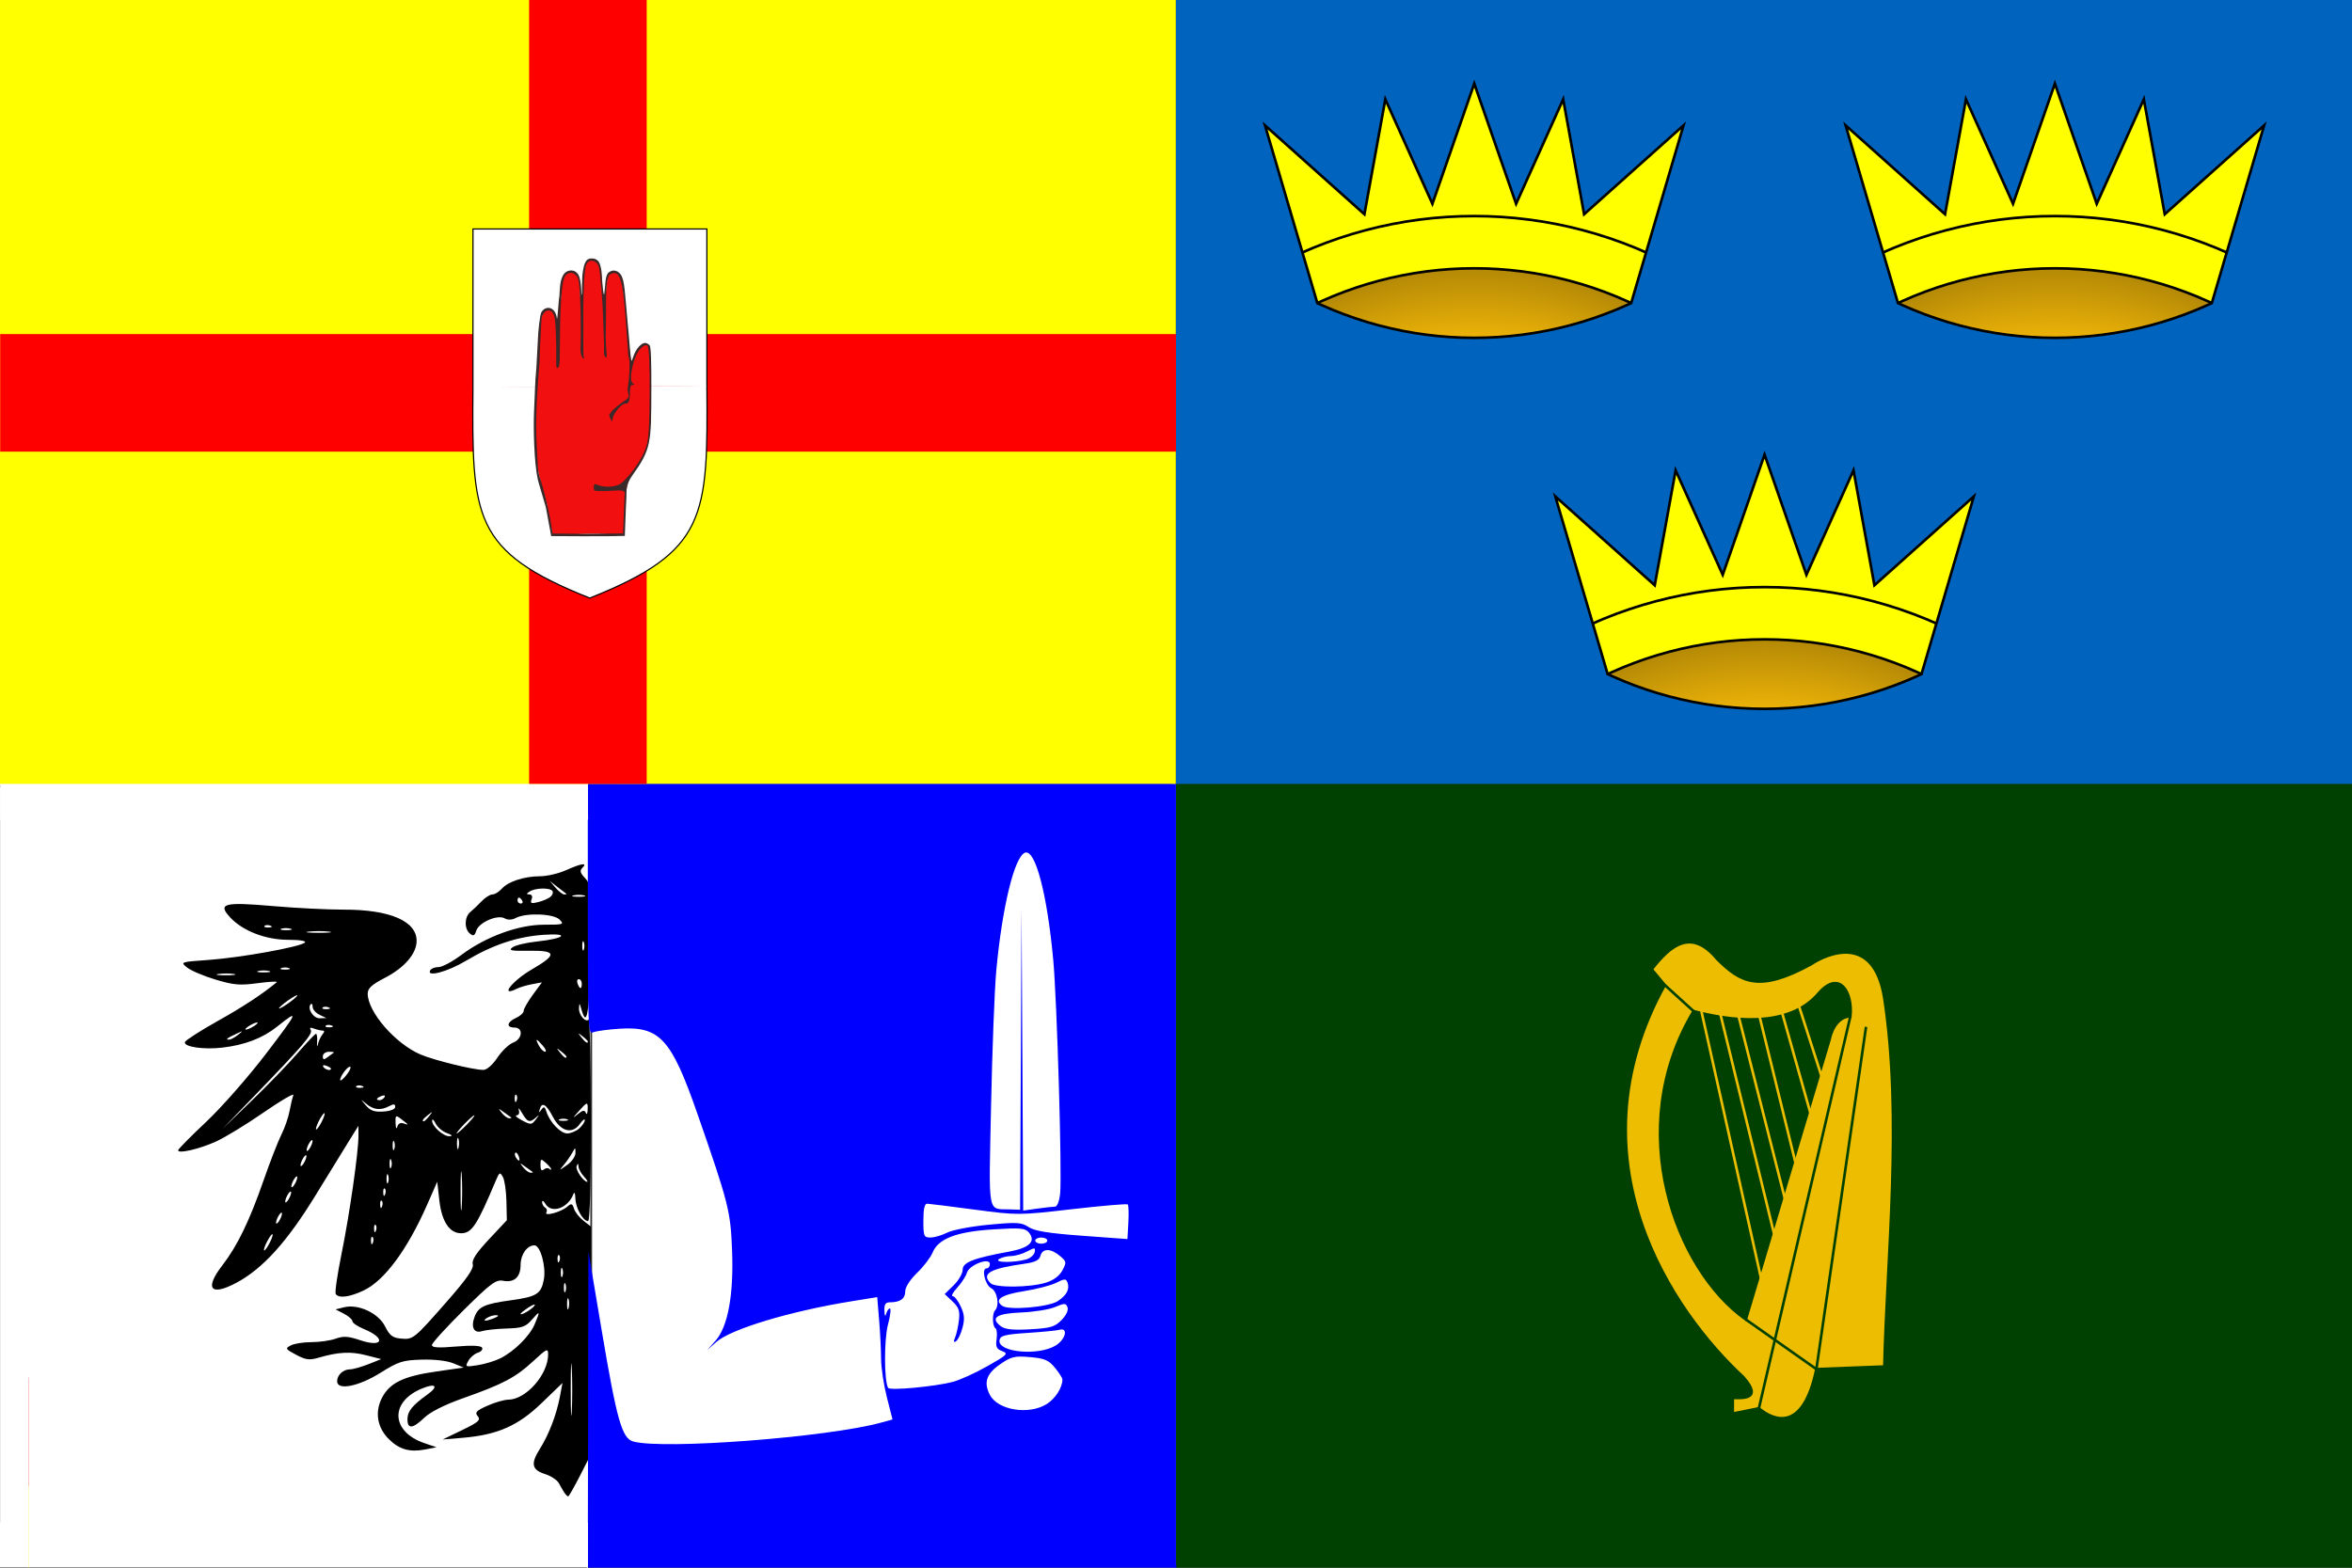 <?xml version="1.0" encoding="UTF-8" standalone="no"?>
<!-- Created with Inkscape (http://www.inkscape.org/) -->
<svg
   xmlns:dc="http://purl.org/dc/elements/1.1/"
   xmlns:cc="http://web.resource.org/cc/"
   xmlns:rdf="http://www.w3.org/1999/02/22-rdf-syntax-ns#"
   xmlns:svg="http://www.w3.org/2000/svg"
   xmlns="http://www.w3.org/2000/svg"
   xmlns:xlink="http://www.w3.org/1999/xlink"
   xmlns:sodipodi="http://sodipodi.sourceforge.net/DTD/sodipodi-0.dtd"
   xmlns:inkscape="http://www.inkscape.org/namespaces/inkscape"
   width="1800"
   height="1200"
   id="svg2"
   sodipodi:version="0.32"
   inkscape:version="0.45.1"
   version="1.0"
   sodipodi:docbase="C:\Documents and Settings\DC\My Documents\svg"
   sodipodi:docname="CONMAN.svg"
   inkscape:output_extension="org.inkscape.output.svg.inkscape">
  <rect width="100%" height="100%" fill="#333333" stroke="none"/>
  <defs
     id="defs4">
    <radialGradient
       r="142"
       cy="244.7"
       cx="0"
       gradientUnits="userSpaceOnUse"
       id="radialGradient11656"
       xlink:href="#orange"
       inkscape:collect="always" />
    <radialGradient
       r="142"
       cy="244.7"
       cx="0"
       gradientUnits="userSpaceOnUse"
       id="radialGradient11658"
       xlink:href="#orange"
       inkscape:collect="always" />
    <clipPath
       id="clipPath11660">
      <path
         d="M -60,116 L -80,48 L -42,82 L -34,38 L -16,78 L 0,32 L 16,78 L 34,38 L 42,82 L 80,48 L 60,116 L 60,150 L -60,150 L -60,116 z "
         id="path11662" />
    </clipPath>
    <clipPath
       id="clipPath11664">
      <circle
         sodipodi:ry="142"
         sodipodi:rx="142"
         sodipodi:cy="-12.7"
         sodipodi:cx="0"
         cx="0"
         cy="-12.7"
         r="142"
         id="circle11666" />
    </clipPath>
    <radialGradient
       id="radialGradient11668"
       gradientUnits="userSpaceOnUse"
       cx="0"
       cy="244.7"
       r="142">
      <stop
         offset="80%"
         stop-color="#efb508"
         id="stop11670" />
      <stop
         offset="100%"
         stop-color="#b48906"
         id="stop11672" />
    </radialGradient>
    <radialGradient
       r="142"
       cy="244.7"
       cx="0"
       gradientUnits="userSpaceOnUse"
       id="radialGradient11674"
       xlink:href="#orange"
       inkscape:collect="always" />
    <radialGradient
       inkscape:collect="always"
       xlink:href="#orange"
       id="radialGradient3011"
       gradientUnits="userSpaceOnUse"
       cx="0"
       cy="244.7"
       r="142" />
    <radialGradient
       inkscape:collect="always"
       xlink:href="#orange"
       id="radialGradient3013"
       gradientUnits="userSpaceOnUse"
       cx="0"
       cy="244.7"
       r="142" />
    <radialGradient
       inkscape:collect="always"
       xlink:href="#orange"
       id="radialGradient3015"
       gradientUnits="userSpaceOnUse"
       cx="0"
       cy="244.7"
       r="142" />
    <radialGradient
       inkscape:collect="always"
       xlink:href="#orange"
       id="radialGradient10382"
       gradientUnits="userSpaceOnUse"
       cx="0"
       cy="244.7"
       r="142" />
    <radialGradient
       inkscape:collect="always"
       xlink:href="#orange"
       id="radialGradient10384"
       gradientUnits="userSpaceOnUse"
       cx="0"
       cy="244.7"
       r="142" />
    <radialGradient
       inkscape:collect="always"
       xlink:href="#orange"
       id="radialGradient10386"
       gradientUnits="userSpaceOnUse"
       cx="0"
       cy="244.7"
       r="142" />
    <radialGradient
       r="142"
       cy="244.7"
       cx="0"
       gradientUnits="userSpaceOnUse"
       id="radialGradient10388"
       xlink:href="#orange"
       inkscape:collect="always" />
    <radialGradient
       r="142"
       cy="244.7"
       cx="0"
       gradientUnits="userSpaceOnUse"
       id="radialGradient10390"
       xlink:href="#orange"
       inkscape:collect="always" />
    <radialGradient
       r="142"
       cy="244.7"
       cx="0"
       gradientUnits="userSpaceOnUse"
       id="radialGradient10392"
       xlink:href="#orange"
       inkscape:collect="always" />
    <radialGradient
       id="radialGradient10394"
       gradientUnits="userSpaceOnUse"
       cx="0"
       cy="244.7"
       r="142">
      <stop
         offset="80%"
         stop-color="#efb508"
         id="stop10396" />
      <stop
         offset="100%"
         stop-color="#b48906"
         id="stop10398" />
    </radialGradient>
    <clipPath
       id="clipPath10400">
      <path
         d="M -60,116 L -80,48 L -42,82 L -34,38 L -16,78 L 0,32 L 16,78 L 34,38 L 42,82 L 80,48 L 60,116 L 60,150 L -60,150 L -60,116 z "
         id="path10402" />
    </clipPath>
    <clipPath
       id="clipPath10404">
      <circle
         cx="0"
         cy="-12.7"
         r="142"
         id="circle10406"
         sodipodi:cx="0"
         sodipodi:cy="-12.7"
         sodipodi:rx="142"
         sodipodi:ry="142" />
    </clipPath>
    <g
       id="g10408">
      <path
         d="M -60,116 L -80,48 L -42,82 L -34,38 L -16,78 L 0,32 L 16,78 L 34,38 L 42,82 L 80,48 L 60,116 L -60,116 z "
         id="path10410"
         style="fill:#ffff00;stroke:#000000" />
      <circle
         clip-path="url(#crownb)"
         cx="0"
         cy="244.7"
         r="142"
         id="circle10412"
         sodipodi:cx="0"
         sodipodi:cy="244.7"
         sodipodi:rx="142"
         sodipodi:ry="142"
         style="fill:url(#orange);stroke:#000000" />
      <circle
         clip-path="url(#crownp)"
         cx="0"
         cy="-12.7"
         r="142"
         id="circle10414"
         sodipodi:cx="0"
         sodipodi:cy="-12.7"
         sodipodi:rx="142"
         sodipodi:ry="142"
         style="fill:none;stroke:#000000" />
      <circle
         clip-path="url(#crownp)"
         cx="0"
         cy="244.7"
         r="162"
         id="circle10416"
         sodipodi:cx="0"
         sodipodi:cy="244.7"
         sodipodi:rx="162"
         sodipodi:ry="162"
         style="fill:none;stroke:#000000" />
    </g>
    <radialGradient
       id="radialGradient10418"
       gradientUnits="userSpaceOnUse"
       cx="0"
       cy="244.7"
       r="142">
      <stop
         offset="80%"
         stop-color="#efb508"
         id="stop10420" />
      <stop
         offset="100%"
         stop-color="#b48906"
         id="stop10422" />
    </radialGradient>
    <clipPath
       id="clipPath10424">
      <path
         d="M -60,116 L -80,48 L -42,82 L -34,38 L -16,78 L 0,32 L 16,78 L 34,38 L 42,82 L 80,48 L 60,116 L 60,150 L -60,150 L -60,116 z "
         id="path10426" />
    </clipPath>
    <clipPath
       id="clipPath10428">
      <circle
         cx="0"
         cy="-12.7"
         r="142"
         id="circle10430"
         sodipodi:cx="0"
         sodipodi:cy="-12.7"
         sodipodi:rx="142"
         sodipodi:ry="142" />
    </clipPath>
    <g
       id="g10432">
      <path
         d="M -60,116 L -80,48 L -42,82 L -34,38 L -16,78 L 0,32 L 16,78 L 34,38 L 42,82 L 80,48 L 60,116 L -60,116 z "
         id="path10434"
         style="fill:#ffff00;stroke:#000000" />
      <circle
         clip-path="url(#crownb)"
         cx="0"
         cy="244.7"
         r="142"
         id="circle10436"
         sodipodi:cx="0"
         sodipodi:cy="244.7"
         sodipodi:rx="142"
         sodipodi:ry="142"
         style="fill:url(#orange);stroke:#000000" />
      <circle
         clip-path="url(#crownp)"
         cx="0"
         cy="-12.7"
         r="142"
         id="circle10438"
         sodipodi:cx="0"
         sodipodi:cy="-12.7"
         sodipodi:rx="142"
         sodipodi:ry="142"
         style="fill:none;stroke:#000000" />
      <circle
         clip-path="url(#crownp)"
         cx="0"
         cy="244.7"
         r="162"
         id="circle10440"
         sodipodi:cx="0"
         sodipodi:cy="244.7"
         sodipodi:rx="162"
         sodipodi:ry="162"
         style="fill:none;stroke:#000000" />
    </g>
    <radialGradient
       id="radialGradient10442"
       gradientUnits="userSpaceOnUse"
       cx="0"
       cy="244.7"
       r="142">
      <stop
         offset="80%"
         stop-color="#efb508"
         id="stop10444" />
      <stop
         offset="100%"
         stop-color="#b48906"
         id="stop10446" />
    </radialGradient>
    <clipPath
       id="clipPath10448">
      <path
         d="M -60,116 L -80,48 L -42,82 L -34,38 L -16,78 L 0,32 L 16,78 L 34,38 L 42,82 L 80,48 L 60,116 L 60,150 L -60,150 L -60,116 z "
         id="path10450" />
    </clipPath>
    <clipPath
       id="clipPath10452">
      <circle
         cx="0"
         cy="-12.7"
         r="142"
         id="circle10454"
         sodipodi:cx="0"
         sodipodi:cy="-12.7"
         sodipodi:rx="142"
         sodipodi:ry="142" />
    </clipPath>
    <g
       id="g10456">
      <path
         d="M -60,116 L -80,48 L -42,82 L -34,38 L -16,78 L 0,32 L 16,78 L 34,38 L 42,82 L 80,48 L 60,116 L -60,116 z "
         id="path10458"
         style="fill:#ffff00;stroke:#000000" />
      <circle
         clip-path="url(#crownb)"
         cx="0"
         cy="244.7"
         r="142"
         id="circle10460"
         sodipodi:cx="0"
         sodipodi:cy="244.7"
         sodipodi:rx="142"
         sodipodi:ry="142"
         style="fill:url(#orange);stroke:#000000" />
      <circle
         clip-path="url(#crownp)"
         cx="0"
         cy="-12.7"
         r="142"
         id="circle10462"
         sodipodi:cx="0"
         sodipodi:cy="-12.7"
         sodipodi:rx="142"
         sodipodi:ry="142"
         style="fill:none;stroke:#000000" />
      <circle
         clip-path="url(#crownp)"
         cx="0"
         cy="244.7"
         r="162"
         id="circle10464"
         sodipodi:cx="0"
         sodipodi:cy="244.7"
         sodipodi:rx="162"
         sodipodi:ry="162"
         style="fill:none;stroke:#000000" />
    </g>
    <radialGradient
       id="radialGradient10466"
       gradientUnits="userSpaceOnUse"
       cx="0"
       cy="244.7"
       r="142">
      <stop
         offset="80%"
         stop-color="#efb508"
         id="stop10468" />
      <stop
         offset="100%"
         stop-color="#b48906"
         id="stop10470" />
    </radialGradient>
    <clipPath
       id="clipPath10472">
      <path
         d="M -60,116 L -80,48 L -42,82 L -34,38 L -16,78 L 0,32 L 16,78 L 34,38 L 42,82 L 80,48 L 60,116 L 60,150 L -60,150 L -60,116 z "
         id="path10474" />
    </clipPath>
    <clipPath
       id="clipPath10476">
      <circle
         cx="0"
         cy="-12.7"
         r="142"
         id="circle10478"
         sodipodi:cx="0"
         sodipodi:cy="-12.7"
         sodipodi:rx="142"
         sodipodi:ry="142" />
    </clipPath>
    <g
       id="g10480">
      <path
         d="M -60,116 L -80,48 L -42,82 L -34,38 L -16,78 L 0,32 L 16,78 L 34,38 L 42,82 L 80,48 L 60,116 L -60,116 z "
         id="path10482"
         style="fill:#ffff00;stroke:#000000" />
      <circle
         clip-path="url(#crownb)"
         cx="0"
         cy="244.7"
         r="142"
         id="circle10484"
         sodipodi:cx="0"
         sodipodi:cy="244.7"
         sodipodi:rx="142"
         sodipodi:ry="142"
         style="fill:url(#orange);stroke:#000000" />
      <circle
         clip-path="url(#crownp)"
         cx="0"
         cy="-12.7"
         r="142"
         id="circle10486"
         sodipodi:cx="0"
         sodipodi:cy="-12.7"
         sodipodi:rx="142"
         sodipodi:ry="142"
         style="fill:none;stroke:#000000" />
      <circle
         clip-path="url(#crownp)"
         cx="0"
         cy="244.7"
         r="162"
         id="circle10488"
         sodipodi:cx="0"
         sodipodi:cy="244.7"
         sodipodi:rx="162"
         sodipodi:ry="162"
         style="fill:none;stroke:#000000" />
    </g>
    <g
       id="g15225">
      <path
         style="fill:#ffff00;stroke:#000000"
         id="path15227"
         d="M -60,116 L -80,48 L -42,82 L -34,38 L -16,78 L 0,32 L 16,78 L 34,38 L 42,82 L 80,48 L 60,116 L -60,116 z " />
      <circle
         style="fill:url(#orange);stroke:#000000"
         sodipodi:ry="142"
         sodipodi:rx="142"
         sodipodi:cy="244.7"
         sodipodi:cx="0"
         id="circle15229"
         r="142"
         cy="244.7"
         cx="0"
         clip-path="url(#crownb)" />
      <circle
         style="fill:none;stroke:#000000"
         sodipodi:ry="142"
         sodipodi:rx="142"
         sodipodi:cy="-12.7"
         sodipodi:cx="0"
         id="circle15231"
         r="142"
         cy="-12.7"
         cx="0"
         clip-path="url(#crownp)" />
      <circle
         style="fill:none;stroke:#000000"
         sodipodi:ry="162"
         sodipodi:rx="162"
         sodipodi:cy="244.7"
         sodipodi:cx="0"
         id="circle15233"
         r="162"
         cy="244.7"
         cx="0"
         clip-path="url(#crownp)" />
    </g>
    <clipPath
       id="clipPath15221">
      <circle
         sodipodi:ry="142"
         sodipodi:rx="142"
         sodipodi:cy="-12.7"
         sodipodi:cx="0"
         id="circle15223"
         r="142"
         cy="-12.7"
         cx="0" />
    </clipPath>
    <clipPath
       id="clipPath15217">
      <path
         id="path15219"
         d="M -60,116 L -80,48 L -42,82 L -34,38 L -16,78 L 0,32 L 16,78 L 34,38 L 42,82 L 80,48 L 60,116 L 60,150 L -60,150 L -60,116 z " />
    </clipPath>
    <radialGradient
       r="142"
       cy="244.7"
       cx="0"
       gradientUnits="userSpaceOnUse"
       id="radialGradient15211">
      <stop
         id="stop15213"
         stop-color="#efb508"
         offset="80%" />
      <stop
         id="stop15215"
         stop-color="#b48906"
         offset="100%" />
    </radialGradient>
    <g
       id="g15201">
      <path
         style="fill:#ffff00;stroke:#000000"
         id="path15203"
         d="M -60,116 L -80,48 L -42,82 L -34,38 L -16,78 L 0,32 L 16,78 L 34,38 L 42,82 L 80,48 L 60,116 L -60,116 z " />
      <circle
         style="fill:url(#orange);stroke:#000000"
         sodipodi:ry="142"
         sodipodi:rx="142"
         sodipodi:cy="244.7"
         sodipodi:cx="0"
         id="circle15205"
         r="142"
         cy="244.7"
         cx="0"
         clip-path="url(#crownb)" />
      <circle
         style="fill:none;stroke:#000000"
         sodipodi:ry="142"
         sodipodi:rx="142"
         sodipodi:cy="-12.7"
         sodipodi:cx="0"
         id="circle15207"
         r="142"
         cy="-12.7"
         cx="0"
         clip-path="url(#crownp)" />
      <circle
         style="fill:none;stroke:#000000"
         sodipodi:ry="162"
         sodipodi:rx="162"
         sodipodi:cy="244.7"
         sodipodi:cx="0"
         id="circle15209"
         r="162"
         cy="244.7"
         cx="0"
         clip-path="url(#crownp)" />
    </g>
    <clipPath
       id="clipPath15197">
      <circle
         sodipodi:ry="142"
         sodipodi:rx="142"
         sodipodi:cy="-12.7"
         sodipodi:cx="0"
         id="circle15199"
         r="142"
         cy="-12.7"
         cx="0" />
    </clipPath>
    <clipPath
       id="clipPath15193">
      <path
         id="path15195"
         d="M -60,116 L -80,48 L -42,82 L -34,38 L -16,78 L 0,32 L 16,78 L 34,38 L 42,82 L 80,48 L 60,116 L 60,150 L -60,150 L -60,116 z " />
    </clipPath>
    <radialGradient
       r="142"
       cy="244.7"
       cx="0"
       gradientUnits="userSpaceOnUse"
       id="radialGradient15187">
      <stop
         id="stop15189"
         stop-color="#efb508"
         offset="80%" />
      <stop
         id="stop15191"
         stop-color="#b48906"
         offset="100%" />
    </radialGradient>
    <g
       id="g15177">
      <path
         style="fill:#ffff00;stroke:#000000"
         id="path15179"
         d="M -60,116 L -80,48 L -42,82 L -34,38 L -16,78 L 0,32 L 16,78 L 34,38 L 42,82 L 80,48 L 60,116 L -60,116 z " />
      <circle
         style="fill:url(#orange);stroke:#000000"
         sodipodi:ry="142"
         sodipodi:rx="142"
         sodipodi:cy="244.7"
         sodipodi:cx="0"
         id="circle15181"
         r="142"
         cy="244.7"
         cx="0"
         clip-path="url(#crownb)" />
      <circle
         style="fill:none;stroke:#000000"
         sodipodi:ry="142"
         sodipodi:rx="142"
         sodipodi:cy="-12.7"
         sodipodi:cx="0"
         id="circle15183"
         r="142"
         cy="-12.7"
         cx="0"
         clip-path="url(#crownp)" />
      <circle
         style="fill:none;stroke:#000000"
         sodipodi:ry="162"
         sodipodi:rx="162"
         sodipodi:cy="244.7"
         sodipodi:cx="0"
         id="circle15185"
         r="162"
         cy="244.7"
         cx="0"
         clip-path="url(#crownp)" />
    </g>
    <clipPath
       id="clipPath15173">
      <circle
         sodipodi:ry="142"
         sodipodi:rx="142"
         sodipodi:cy="-12.7"
         sodipodi:cx="0"
         id="circle15175"
         r="142"
         cy="-12.7"
         cx="0" />
    </clipPath>
    <clipPath
       id="clipPath15169">
      <path
         id="path15171"
         d="M -60,116 L -80,48 L -42,82 L -34,38 L -16,78 L 0,32 L 16,78 L 34,38 L 42,82 L 80,48 L 60,116 L 60,150 L -60,150 L -60,116 z " />
    </clipPath>
    <radialGradient
       r="142"
       cy="244.7"
       cx="0"
       gradientUnits="userSpaceOnUse"
       id="radialGradient15163">
      <stop
         id="stop15165"
         stop-color="#efb508"
         offset="80%" />
      <stop
         id="stop15167"
         stop-color="#b48906"
         offset="100%" />
    </radialGradient>
    <g
       id="g15153">
      <path
         style="fill:#ffff00;stroke:#000000"
         id="path15155"
         d="M -60,116 L -80,48 L -42,82 L -34,38 L -16,78 L 0,32 L 16,78 L 34,38 L 42,82 L 80,48 L 60,116 L -60,116 z " />
      <circle
         style="fill:url(#orange);stroke:#000000"
         sodipodi:ry="142"
         sodipodi:rx="142"
         sodipodi:cy="244.7"
         sodipodi:cx="0"
         id="circle15157"
         r="142"
         cy="244.7"
         cx="0"
         clip-path="url(#crownb)" />
      <circle
         style="fill:none;stroke:#000000"
         sodipodi:ry="142"
         sodipodi:rx="142"
         sodipodi:cy="-12.7"
         sodipodi:cx="0"
         id="circle15159"
         r="142"
         cy="-12.7"
         cx="0"
         clip-path="url(#crownp)" />
      <circle
         style="fill:none;stroke:#000000"
         sodipodi:ry="162"
         sodipodi:rx="162"
         sodipodi:cy="244.7"
         sodipodi:cx="0"
         id="circle15161"
         r="162"
         cy="244.7"
         cx="0"
         clip-path="url(#crownp)" />
    </g>
    <clipPath
       id="clipPath15149">
      <circle
         sodipodi:ry="142"
         sodipodi:rx="142"
         sodipodi:cy="-12.7"
         sodipodi:cx="0"
         id="circle15151"
         r="142"
         cy="-12.7"
         cx="0" />
    </clipPath>
    <clipPath
       id="clipPath15145">
      <path
         id="path15147"
         d="M -60,116 L -80,48 L -42,82 L -34,38 L -16,78 L 0,32 L 16,78 L 34,38 L 42,82 L 80,48 L 60,116 L 60,150 L -60,150 L -60,116 z " />
    </clipPath>
    <radialGradient
       r="142"
       cy="244.7"
       cx="0"
       gradientUnits="userSpaceOnUse"
       id="radialGradient15139">
      <stop
         id="stop15141"
         stop-color="#efb508"
         offset="80%" />
      <stop
         id="stop15143"
         stop-color="#b48906"
         offset="100%" />
    </radialGradient>
    <radialGradient
       inkscape:collect="always"
       xlink:href="#orange"
       id="radialGradient15137"
       gradientUnits="userSpaceOnUse"
       cx="0"
       cy="244.7"
       r="142" />
    <radialGradient
       inkscape:collect="always"
       xlink:href="#orange"
       id="radialGradient15135"
       gradientUnits="userSpaceOnUse"
       cx="0"
       cy="244.7"
       r="142" />
    <radialGradient
       inkscape:collect="always"
       xlink:href="#orange"
       id="radialGradient15133"
       gradientUnits="userSpaceOnUse"
       cx="0"
       cy="244.7"
       r="142" />
    <radialGradient
       inkscape:collect="always"
       xlink:href="#orange"
       id="radialGradient12306"
       gradientUnits="userSpaceOnUse"
       cx="0"
       cy="244.7"
       r="142" />
    <radialGradient
       inkscape:collect="always"
       xlink:href="#orange"
       id="radialGradient12304"
       gradientUnits="userSpaceOnUse"
       cx="0"
       cy="244.7"
       r="142" />
    <radialGradient
       inkscape:collect="always"
       xlink:href="#orange"
       id="radialGradient12302"
       gradientUnits="userSpaceOnUse"
       cx="0"
       cy="244.7"
       r="142" />
    <radialGradient
       r="142"
       cy="244.7"
       cx="0"
       gradientUnits="userSpaceOnUse"
       id="radialGradient8844"
       xlink:href="#orange"
       inkscape:collect="always" />
    <radialGradient
       r="142"
       cy="244.7"
       cx="0"
       gradientUnits="userSpaceOnUse"
       id="radialGradient8832"
       xlink:href="#orange"
       inkscape:collect="always" />
    <radialGradient
       r="142"
       cy="244.7"
       cx="0"
       gradientUnits="userSpaceOnUse"
       id="radialGradient8820"
       xlink:href="#orange"
       inkscape:collect="always" />
    <radialGradient
       id="radialGradient6993"
       gradientUnits="userSpaceOnUse"
       cx="0"
       cy="244.7"
       r="142">
      <stop
         offset="80%"
         stop-color="#efb508"
         id="stop6901" />
      <stop
         offset="100%"
         stop-color="#b48906"
         id="stop6903" />
    </radialGradient>
    <clipPath
       id="clipPath6997">
      <path
         d="M -60,116 L -80,48 L -42,82 L -34,38 L -16,78 L 0,32 L 16,78 L 34,38 L 42,82 L 80,48 L 60,116 L 60,150 L -60,150 L -60,116 z "
         id="path6906" />
    </clipPath>
    <clipPath
       id="clipPath7000">
      <circle
         cx="0"
         cy="-12.7"
         r="142"
         id="circle6909"
         sodipodi:cx="0"
         sodipodi:cy="-12.7"
         sodipodi:rx="142"
         sodipodi:ry="142" />
    </clipPath>
    <g
       id="g7003">
      <path
         d="M -60,116 L -80,48 L -42,82 L -34,38 L -16,78 L 0,32 L 16,78 L 34,38 L 42,82 L 80,48 L 60,116 L -60,116 z "
         id="path6912"
         style="fill:#ffff00;stroke:#000000" />
      <circle
         clip-path="url(#crownb)"
         cx="0"
         cy="244.7"
         r="142"
         id="circle6914"
         sodipodi:cx="0"
         sodipodi:cy="244.7"
         sodipodi:rx="142"
         sodipodi:ry="142"
         style="fill:url(#orange);stroke:#000000" />
      <circle
         clip-path="url(#crownp)"
         cx="0"
         cy="-12.7"
         r="142"
         id="circle6916"
         sodipodi:cx="0"
         sodipodi:cy="-12.7"
         sodipodi:rx="142"
         sodipodi:ry="142"
         style="fill:none;stroke:#000000" />
      <circle
         clip-path="url(#crownp)"
         cx="0"
         cy="244.7"
         r="162"
         id="circle6918"
         sodipodi:cx="0"
         sodipodi:cy="244.7"
         sodipodi:rx="162"
         sodipodi:ry="162"
         style="fill:none;stroke:#000000" />
    </g>
    <radialGradient
       id="radialGradient6643"
       gradientUnits="userSpaceOnUse"
       cx="0"
       cy="244.7"
       r="142">
      <stop
         offset="80%"
         stop-color="#efb508"
         id="stop6551" />
      <stop
         offset="100%"
         stop-color="#b48906"
         id="stop6553" />
    </radialGradient>
    <clipPath
       id="clipPath6647">
      <path
         d="M -60,116 L -80,48 L -42,82 L -34,38 L -16,78 L 0,32 L 16,78 L 34,38 L 42,82 L 80,48 L 60,116 L 60,150 L -60,150 L -60,116 z "
         id="path6556" />
    </clipPath>
    <clipPath
       id="clipPath6650">
      <circle
         cx="0"
         cy="-12.7"
         r="142"
         id="circle6559"
         sodipodi:cx="0"
         sodipodi:cy="-12.7"
         sodipodi:rx="142"
         sodipodi:ry="142" />
    </clipPath>
    <g
       id="g6653">
      <path
         d="M -60,116 L -80,48 L -42,82 L -34,38 L -16,78 L 0,32 L 16,78 L 34,38 L 42,82 L 80,48 L 60,116 L -60,116 z "
         id="path6562"
         style="fill:#ffff00;stroke:#000000" />
      <circle
         clip-path="url(#crownb)"
         cx="0"
         cy="244.7"
         r="142"
         id="circle6564"
         sodipodi:cx="0"
         sodipodi:cy="244.7"
         sodipodi:rx="142"
         sodipodi:ry="142"
         style="fill:url(#orange);stroke:#000000" />
      <circle
         clip-path="url(#crownp)"
         cx="0"
         cy="-12.7"
         r="142"
         id="circle6566"
         sodipodi:cx="0"
         sodipodi:cy="-12.7"
         sodipodi:rx="142"
         sodipodi:ry="142"
         style="fill:none;stroke:#000000" />
      <circle
         clip-path="url(#crownp)"
         cx="0"
         cy="244.7"
         r="162"
         id="circle6568"
         sodipodi:cx="0"
         sodipodi:cy="244.7"
         sodipodi:rx="162"
         sodipodi:ry="162"
         style="fill:none;stroke:#000000" />
    </g>
    <radialGradient
       id="radialGradient4565"
       gradientUnits="userSpaceOnUse"
       cx="0"
       cy="244.7"
       r="142">
      <stop
         offset="80%"
         stop-color="#efb508"
         id="stop4535" />
      <stop
         offset="100%"
         stop-color="#b48906"
         id="stop4537" />
    </radialGradient>
    <clipPath
       id="clipPath4569">
      <path
         d="M -60,116 L -80,48 L -42,82 L -34,38 L -16,78 L 0,32 L 16,78 L 34,38 L 42,82 L 80,48 L 60,116 L 60,150 L -60,150 L -60,116 z "
         id="path4540" />
    </clipPath>
    <clipPath
       id="clipPath4572">
      <circle
         cx="0"
         cy="-12.7"
         r="142"
         id="circle4543"
         sodipodi:cx="0"
         sodipodi:cy="-12.7"
         sodipodi:rx="142"
         sodipodi:ry="142" />
    </clipPath>
    <g
       id="g4575">
      <path
         d="M -60,116 L -80,48 L -42,82 L -34,38 L -16,78 L 0,32 L 16,78 L 34,38 L 42,82 L 80,48 L 60,116 L -60,116 z "
         id="path4546"
         style="fill:#ffff00;stroke:#000000" />
      <circle
         clip-path="url(#crownb)"
         cx="0"
         cy="244.7"
         r="142"
         id="circle4548"
         sodipodi:cx="0"
         sodipodi:cy="244.7"
         sodipodi:rx="142"
         sodipodi:ry="142"
         style="fill:url(#orange);stroke:#000000" />
      <circle
         clip-path="url(#crownp)"
         cx="0"
         cy="-12.7"
         r="142"
         id="circle4550"
         sodipodi:cx="0"
         sodipodi:cy="-12.7"
         sodipodi:rx="142"
         sodipodi:ry="142"
         style="fill:none;stroke:#000000" />
      <circle
         clip-path="url(#crownp)"
         cx="0"
         cy="244.7"
         r="162"
         id="circle4552"
         sodipodi:cx="0"
         sodipodi:cy="244.7"
         sodipodi:rx="162"
         sodipodi:ry="162"
         style="fill:none;stroke:#000000" />
    </g>
    <radialGradient
       id="radialGradient9433"
       gradientUnits="userSpaceOnUse"
       cx="0"
       cy="244.7"
       r="142">
      <stop
         offset="80%"
         stop-color="#efb508"
         id="stop9435" />
      <stop
         offset="100%"
         stop-color="#b48906"
         id="stop9437" />
    </radialGradient>
    <clipPath
       id="clipPath9439">
      <path
         d="M -60,116 L -80,48 L -42,82 L -34,38 L -16,78 L 0,32 L 16,78 L 34,38 L 42,82 L 80,48 L 60,116 L 60,150 L -60,150 L -60,116 z "
         id="path9441" />
    </clipPath>
    <clipPath
       id="clipPath9443">
      <circle
         cx="0"
         cy="-12.7"
         r="142"
         id="circle9445"
         sodipodi:cx="0"
         sodipodi:cy="-12.7"
         sodipodi:rx="142"
         sodipodi:ry="142" />
    </clipPath>
    <g
       id="crown">
      <path
         d="M -60,116 L -80,48 L -42,82 L -34,38 L -16,78 L 0,32 L 16,78 L 34,38 L 42,82 L 80,48 L 60,116 L -60,116 z "
         id="path2363"
         style="fill:#ffff00;stroke:#000000" />
      <circle
         clip-path="url(#crownb)"
         cx="0"
         cy="244.7"
         r="142"
         id="circle2365"
         sodipodi:cx="0"
         sodipodi:cy="244.7"
         sodipodi:rx="142"
         sodipodi:ry="142"
         style="fill:url(#orange);stroke:#000000" />
      <circle
         clip-path="url(#crownp)"
         cx="0"
         cy="-12.7"
         r="142"
         id="circle2367"
         sodipodi:cx="0"
         sodipodi:cy="-12.7"
         sodipodi:rx="142"
         sodipodi:ry="142"
         style="fill:none;stroke:#000000" />
      <circle
         clip-path="url(#crownp)"
         cx="0"
         cy="244.7"
         r="162"
         id="circle2369"
         sodipodi:cx="0"
         sodipodi:cy="244.7"
         sodipodi:rx="162"
         sodipodi:ry="162"
         style="fill:none;stroke:#000000" />
    </g>
    <radialGradient
       r="142"
       cy="244.7"
       cx="0"
       gradientUnits="userSpaceOnUse"
       id="radialGradient8815"
       xlink:href="#orange"
       inkscape:collect="always" />
    <radialGradient
       r="142"
       cy="244.7"
       cx="0"
       gradientUnits="userSpaceOnUse"
       id="orange">
      <stop
         id="stop2352"
         stop-color="#efb508"
         offset="80%" />
      <stop
         id="stop2354"
         stop-color="#b48906"
         offset="100%" />
    </radialGradient>
    <clipPath
       id="crownb">
      <circle
         sodipodi:ry="142"
         sodipodi:rx="142"
         sodipodi:cy="-12.7"
         sodipodi:cx="0"
         id="circle2360"
         r="142"
         cy="-12.7"
         cx="0" />
    </clipPath>
    <clipPath
       id="crownp">
      <path
         id="path2357"
         d="M -60,116 L -80,48 L -42,82 L -34,38 L -16,78 L 0,32 L 16,78 L 34,38 L 42,82 L 80,48 L 60,116 L 60,150 L -60,150 L -60,116 z " />
    </clipPath>
    <radialGradient
       r="142"
       cy="244.7"
       cx="0"
       gradientUnits="userSpaceOnUse"
       id="radialGradient8817"
       xlink:href="#orange"
       inkscape:collect="always" />
    <radialGradient
       r="142"
       cy="244.7"
       cx="0"
       gradientUnits="userSpaceOnUse"
       id="radialGradient8819"
       xlink:href="#orange"
       inkscape:collect="always" />
    <radialGradient
       inkscape:collect="always"
       xlink:href="#orange"
       id="radialGradient3046"
       gradientUnits="userSpaceOnUse"
       cx="0"
       cy="244.7"
       r="142" />
    <radialGradient
       inkscape:collect="always"
       xlink:href="#orange"
       id="radialGradient3048"
       gradientUnits="userSpaceOnUse"
       cx="0"
       cy="244.7"
       r="142" />
    <radialGradient
       inkscape:collect="always"
       xlink:href="#orange"
       id="radialGradient3050"
       gradientUnits="userSpaceOnUse"
       cx="0"
       cy="244.7"
       r="142" />
    <radialGradient
       inkscape:collect="always"
       xlink:href="#orange"
       id="radialGradient3152"
       gradientUnits="userSpaceOnUse"
       cx="0"
       cy="244.7"
       r="142" />
    <radialGradient
       inkscape:collect="always"
       xlink:href="#orange"
       id="radialGradient3158"
       gradientUnits="userSpaceOnUse"
       cx="0"
       cy="244.7"
       r="142" />
    <radialGradient
       inkscape:collect="always"
       xlink:href="#orange"
       id="radialGradient3164"
       gradientUnits="userSpaceOnUse"
       cx="0"
       cy="244.7"
       r="142" />
    <radialGradient
       inkscape:collect="always"
       xlink:href="#orange"
       id="radialGradient3253"
       gradientUnits="userSpaceOnUse"
       cx="0"
       cy="244.7"
       r="142" />
    <radialGradient
       inkscape:collect="always"
       xlink:href="#orange"
       id="radialGradient3255"
       gradientUnits="userSpaceOnUse"
       cx="0"
       cy="244.7"
       r="142" />
    <radialGradient
       inkscape:collect="always"
       xlink:href="#orange"
       id="radialGradient3257"
       gradientUnits="userSpaceOnUse"
       cx="0"
       cy="244.7"
       r="142" />
  </defs>
  <sodipodi:namedview
     id="base"
     pagecolor="#ffffff"
     bordercolor="#666666"
     borderopacity="1.0"
     gridtolerance="10000"
     guidetolerance="10"
     objecttolerance="10"
     inkscape:pageopacity="0.0"
     inkscape:pageshadow="2"
     inkscape:zoom="0.1767767"
     inkscape:cx="704.29"
     inkscape:cy="599.824"
     inkscape:document-units="px"
     inkscape:current-layer="layer1"
     width="1800px"
     height="1200px"
     showguides="true"
     inkscape:guide-bbox="true"
     inkscape:window-width="1280"
     inkscape:window-height="744"
     inkscape:window-x="-4"
     inkscape:window-y="-4" />
  <g
     inkscape:label="Layer 1"
     inkscape:groupmode="layer"
     id="layer1">
    <g
       id="g3198"
       transform="matrix(1,0,0,1,877.855,407.638)">
      <path
         id="path9455"
         d="M 575.99,629.477 C 586.253,637.541 591.385,637.541 599.938,631.09"
         style="fill:none;stroke:#004000;stroke-width:1.661" />
      <rect
         style="fill:#004000"
         x="22.141"
         y="192.362"
         width="900"
         height="600"
         id="rect9457" />
      <path
         id="path9459"
         d="M 396.236,346.373 C 322.235,480.378 402.236,596.381 456.236,646.383 C 472.236,664.383 454.236,662.383 448.236,662.383 L 448.236,674.384 L 468.236,670.384 C 480.236,680.384 502.236,688.384 512.236,640.383 L 564.236,638.383 C 566.236,554.38 578.236,448.377 564.236,356.374 C 556.236,306.372 520.236,322.373 508.236,330.373 C 468.236,352.374 454.236,344.373 436.236,326.373 C 416.236,302.372 400.236,316.372 386.236,334.373 L 396.236,346.373 z M 418.236,366.374 C 364.236,456.377 404.236,564.38 458.236,602.381 L 522.236,388.375 C 524.236,378.374 530.236,370.374 538.236,370.374 C 540.236,352.374 530.236,334.373 514.236,352.374 C 494.236,376.374 456.236,376.374 418.236,366.374 z "
         style="fill:#ecbd00;fill-rule:evenodd;stroke:#004000;stroke-width:2" />
      <line
         id="line9461"
         y2="370.374"
         x2="538.236"
         y1="670.384"
         x1="468.236"
         style="stroke:#004000;stroke-width:2" />
      <path
         id="path9463"
         d="M 458.236,602.381 L 512.236,640.383 L 550.236,378.374"
         style="fill:none;stroke:#004000;stroke-width:2" />
      <line
         id="line9465"
         y2="346.373"
         x2="396.236"
         y1="366.374"
         x1="418.236"
         style="stroke:#004000;stroke-width:2" />
      <line
         id="line9467"
         y2="366.374"
         x2="424.236"
         y1="572.381"
         x1="470.236"
         style="stroke:#ecbd00;stroke-width:2" />
      <line
         id="line9469"
         y2="366.374"
         x2="438.236"
         y1="538.38"
         x1="480.236"
         style="stroke:#ecbd00;stroke-width:2" />
      <line
         id="line9471"
         y2="368.374"
         x2="452.236"
         y1="510.379"
         x1="488.236"
         style="stroke:#ecbd00;stroke-width:2" />
      <line
         id="line9473"
         y2="368.374"
         x2="468.236"
         y1="482.378"
         x1="496.236"
         style="stroke:#ecbd00;stroke-width:2" />
      <line
         id="line9475"
         y2="368.374"
         x2="486.236"
         y1="446.377"
         x1="508.236"
         style="stroke:#ecbd00;stroke-width:2" />
      <line
         id="line9477"
         y2="360.374"
         x2="498.236"
         y1="416.376"
         x1="516.236"
         style="stroke:#ecbd00;stroke-width:2" />
    </g>
    <rect
       style="fill:#ff0000;fill-opacity:1"
       id="rect9907"
       width="0.153"
       height="93.981"
       x="22.141"
       y="1043.665" />
    <rect
       style="fill:#ffff00;fill-opacity:1"
       id="rect9909"
       width="0.173"
       height="254.71"
       x="-22.317"
       y="1137.645"
       transform="scale(-1,1)" />
    <g
       id="g10547"
       transform="matrix(1.705,0,0,1.607,3.7185629e-2,-0.375)">
      <g
         id="g10549">
        <g
           id="g10551"
           transform="matrix(1,0,0,0.999,0,0.492)">
          <g
             transform="matrix(1.001,0,0,1.001,-0.626,-0.5)"
             id="g10553">
            <g
               id="g10555"
               inkscape:label="Layer 1"
               transform="matrix(0.495,0,0,0.498,2.028,373.969)">
              <g
                 transform="matrix(1.003,0,0,1,8.8269454e-3,0)"
                 id="g10557">
                <g
                   id="g10559"
                   transform="matrix(1.012,0,0,1.008,3.4681013e-2,6.0712933e-3)">
                  <g
                     transform="matrix(3.98,0,0,3.27,-184.317,-984.074)"
                     id="g10561">
                    <g
                       transform="translate(-1368.986,-305.995)"
                       id="g10563">
                      <rect
                         y="607.775"
                         x="1414.594"
                         height="224.176"
                         width="132.353"
                         id="rect10565"
                         style="fill:#ffffff;fill-opacity:1" />
                      <path
                         id="path10567"
                         d="M 1541.124,812.389 C 1540.819,811.785 1540.261,810.548 1539.884,809.64 C 1539.506,808.731 1538.121,807.546 1536.806,807.006 C 1533.814,805.779 1533.524,804.001 1535.617,799.726 C 1537.634,795.605 1539.368,789.76 1540.128,784.52 L 1540.701,780.57 L 1536.024,786.406 C 1530.731,793.013 1526.111,795.637 1518.283,796.485 L 1513.826,796.969 L 1518.189,794.246 C 1521.877,791.944 1522.422,791.321 1521.708,790.219 C 1520.998,789.124 1521.341,788.638 1523.859,787.176 C 1525.506,786.219 1527.626,785.426 1528.569,785.413 C 1532.553,785.361 1537.484,778.093 1537.484,772.273 C 1537.484,770.409 1537.199,770.576 1534.152,774.224 C 1530.192,778.966 1527.409,780.874 1518.533,784.935 C 1514.278,786.882 1511.1,788.941 1509.731,790.64 C 1507.126,793.872 1505.94,794.017 1505.94,791.103 C 1505.94,788.798 1507.005,787.087 1510.402,783.933 C 1513.013,781.508 1512.303,780.516 1509.16,782.197 C 1501.938,786.059 1502.24,794.707 1509.711,798.017 L 1512.454,799.232 L 1509.887,799.872 C 1506.461,800.727 1504.105,799.861 1501.788,796.895 C 1499.143,793.51 1498.567,788.972 1500.253,784.812 C 1501.997,780.511 1505.1,778.585 1512.486,777.221 L 1518.554,776.099 L 1516.211,774.857 C 1514.803,774.11 1511.975,773.687 1509.125,773.797 C 1504.859,773.962 1503.925,774.35 1499.846,777.648 C 1494.965,781.597 1490.168,782.805 1490.168,780.087 C 1490.168,778.269 1491.531,776.62 1493.034,776.62 C 1493.705,776.62 1495.561,775.951 1497.158,775.133 L 1500.061,773.646 L 1496.657,772.518 C 1493.206,771.374 1490.43,771.561 1486.007,773.236 C 1483.956,774.012 1483.144,773.876 1480.978,772.39 C 1478.558,770.73 1478.482,770.557 1479.779,769.669 C 1480.54,769.147 1482.628,768.72 1484.417,768.72 C 1486.207,768.72 1488.649,768.268 1489.843,767.714 C 1491.597,766.903 1492.659,766.989 1495.34,768.158 C 1500.495,770.407 1501.212,767.602 1496.168,764.914 C 1494.754,764.16 1493.597,763.141 1493.597,762.649 C 1493.597,762.157 1492.748,761.183 1491.711,760.485 L 1489.825,759.216 L 1491.741,758.597 C 1494.916,757.571 1499.467,760.329 1500.932,764.167 C 1501.935,766.793 1502.597,767.456 1504.442,767.683 C 1507.222,768.024 1507.38,767.859 1514.886,756.776 C 1519.298,750.262 1520.841,747.376 1520.584,746.118 C 1520.331,744.881 1521.362,742.831 1524.229,738.867 L 1528.226,733.34 L 1528.135,727.875 C 1528.085,724.87 1527.725,721.681 1527.334,720.788 C 1526.688,719.31 1526.549,719.398 1525.774,721.779 C 1521.501,734.913 1520.375,737.121 1517.953,737.121 C 1515.381,737.121 1513.629,733.711 1513.1,727.675 L 1512.618,722.179 L 1510.397,728.719 C 1505.954,741.803 1500.826,750.806 1496.176,753.688 C 1492.973,755.672 1490.503,756.08 1489.853,754.733 C 1489.635,754.282 1490.222,749.048 1491.159,743.103 C 1492.966,731.626 1494.977,713.442 1494.955,708.769 L 1494.942,705.961 L 1493.04,709.911 C 1491.994,712.083 1488.528,719.37 1485.339,726.103 C 1478.941,739.609 1473.524,747.367 1467.63,751.462 C 1461.798,755.515 1460.363,753.256 1464.433,746.431 C 1467.79,740.801 1470.483,733.634 1473.629,721.955 C 1475.125,716.401 1476.948,710.333 1477.68,708.47 C 1478.412,706.607 1479.225,703.574 1479.487,701.729 C 1479.748,699.884 1480.14,697.783 1480.357,697.06 C 1480.574,696.337 1477.585,698.582 1473.715,702.05 C 1469.844,705.518 1465.031,709.32 1463.018,710.5 C 1459.274,712.694 1454.51,714.124 1454.51,713.055 C 1454.51,712.726 1457.335,709.021 1460.787,704.821 C 1464.245,700.613 1470.291,691.708 1474.25,684.99 C 1481.534,672.632 1481.75,671.947 1476.737,677.141 C 1473.48,680.514 1469.49,682.495 1464.409,683.259 C 1460.202,683.892 1455.684,683.02 1456.042,681.644 C 1456.179,681.118 1459.458,678.39 1463.329,675.581 C 1469.176,671.338 1473.25,667.876 1476.63,664.28 C 1476.916,663.976 1475.018,664.096 1472.412,664.548 C 1468.344,665.253 1466.998,665.106 1462.889,663.508 C 1460.257,662.485 1457.398,660.916 1456.536,660.022 C 1454.977,658.407 1455.005,658.394 1461.425,657.802 C 1468.562,657.144 1481.914,654.024 1482.934,652.776 C 1483.327,652.294 1481.834,651.975 1479.162,651.97 C 1474.143,651.961 1469.016,649.399 1466.211,645.5 C 1463.304,641.46 1464.762,640.942 1475.594,642.165 C 1480.781,642.751 1488.023,643.224 1491.687,643.216 C 1501.98,643.193 1507.997,646.533 1507.997,652.268 C 1507.997,655.981 1505.286,660.061 1500.847,663.03 C 1497.907,664.996 1497.028,666.046 1497.027,667.594 C 1497.023,672.895 1503.249,682.164 1508.894,685.261 C 1511.961,686.944 1520.718,689.722 1522.956,689.722 C 1523.734,689.722 1525.022,688.273 1526.106,686.176 C 1527.114,684.225 1528.698,682.26 1529.626,681.809 C 1531.732,680.784 1531.973,677.434 1529.94,677.434 C 1528.031,677.434 1528.226,675.84 1530.283,674.641 C 1531.226,674.091 1531.998,673.171 1531.998,672.597 C 1531.998,672.023 1532.919,669.925 1534.045,667.934 L 1536.093,664.316 L 1533.874,664.854 C 1532.653,665.15 1531.135,665.732 1530.5,666.147 C 1526.454,668.788 1529.426,663.852 1533.894,660.511 C 1539.549,656.281 1539.403,655.027 1533.268,655.15 C 1529.161,655.233 1528.528,655.065 1529.504,654.152 C 1530.149,653.548 1532.604,652.79 1534.959,652.467 C 1541.281,651.601 1542.502,649.967 1536.41,650.527 C 1530.479,651.071 1525.009,653.451 1518.993,658.104 C 1514.839,661.317 1510.034,662.928 1511.083,660.756 C 1511.316,660.274 1512.155,659.879 1512.947,659.879 C 1513.739,659.879 1516.033,658.288 1518.045,656.343 C 1523.526,651.046 1530.83,647.59 1536.545,647.59 C 1540.951,647.59 1541.141,647.507 1540.028,646.082 C 1538.683,644.361 1532.503,644.079 1530.23,645.636 C 1529.359,646.233 1528.464,646.268 1527.719,645.735 C 1526.111,644.582 1521.971,646.917 1521.377,649.312 C 1521.004,650.818 1520.717,650.988 1519.94,650.162 C 1518.646,648.788 1518.705,645.303 1520.045,643.894 C 1520.637,643.272 1521.772,641.874 1522.569,640.787 C 1523.365,639.701 1524.451,638.813 1524.983,638.813 C 1525.514,638.813 1526.461,638.067 1527.088,637.156 C 1528.535,635.05 1532.091,633.551 1535.7,633.527 C 1537.247,633.516 1539.857,632.726 1541.501,631.771 C 1544.941,629.773 1546.406,629.498 1545.168,631.082 C 1544.535,631.893 1544.662,632.553 1545.731,634.01 C 1547.04,635.794 1547.101,636.882 1546.926,655.126 C 1546.752,673.183 1546.204,677.919 1544.954,672.167 C 1544.533,670.229 1544.469,670.191 1544.409,671.84 C 1544.338,673.783 1545.866,676.066 1546.605,675.121 C 1546.838,674.823 1547.045,687.861 1547.065,704.094 C 1547.087,722.311 1546.85,733.61 1546.446,733.61 C 1545.305,733.61 1543.657,729.811 1543.601,727.051 C 1543.571,725.589 1543.377,724.986 1543.169,725.71 C 1541.972,729.874 1538.22,731.569 1536.853,728.563 C 1536.468,727.718 1536.144,727.497 1536.133,728.072 C 1536.121,728.647 1536.426,729.366 1536.809,729.669 C 1537.192,729.972 1537.321,730.604 1537.094,731.073 C 1536.489,732.325 1540.341,730.994 1541.707,729.478 C 1542.714,728.361 1542.897,728.423 1543.291,730.012 C 1543.536,731 1544.489,732.567 1545.41,733.494 L 1547.084,735.179 L 1547.084,768.21 L 1547.084,801.241 L 1544.675,807.363 C 1543.35,810.731 1542.134,813.486 1541.973,813.486 C 1541.811,813.486 1541.429,812.992 1541.124,812.389 z M 1542.793,776.439 C 1542.663,772.918 1542.555,775.567 1542.554,782.325 C 1542.553,789.084 1542.66,791.965 1542.792,788.728 C 1542.923,785.49 1542.924,779.96 1542.793,776.439 z M 1526.755,773.424 C 1529.864,771.421 1533.324,766.989 1534.451,763.566 C 1535.761,759.59 1535.694,759.446 1533.825,762.227 C 1532.452,764.272 1531.649,764.632 1528.168,764.767 C 1525.937,764.853 1523.454,765.197 1522.65,765.532 C 1520.847,766.281 1520.104,764.364 1521.012,761.305 C 1521.867,758.428 1523.27,757.611 1529.144,756.569 C 1534.928,755.543 1535.912,754.742 1536.525,750.553 C 1537.067,746.857 1535.745,740.632 1534.419,740.632 C 1532.767,740.632 1531.312,743.283 1531.312,746.293 C 1531.312,749.832 1529.882,751.523 1527.404,750.917 C 1525.776,750.519 1524.673,751.58 1518.486,759.499 C 1514.603,764.47 1511.426,769 1511.426,769.567 C 1511.426,770.318 1512.882,770.434 1516.821,769.994 C 1520.334,769.602 1522.371,769.712 1522.66,770.309 C 1522.904,770.814 1522.481,771.48 1521.721,771.789 C 1520.961,772.098 1519.995,773.171 1519.576,774.174 C 1518.845,775.922 1518.934,775.974 1521.706,775.406 C 1523.297,775.081 1525.569,774.189 1526.755,773.424 z M 1525.483,761.698 C 1526.387,761.201 1526.504,760.927 1525.826,760.896 C 1525.26,760.869 1524.334,761.23 1523.769,761.698 C 1522.515,762.735 1523.598,762.735 1525.483,761.698 z M 1534.444,758.091 C 1534.7,757.561 1534.1,757.806 1533.111,758.636 C 1532.121,759.466 1531.312,760.311 1531.312,760.513 C 1531.312,761.148 1533.955,759.105 1534.444,758.091 z M 1542.047,756.196 C 1541.86,755.601 1541.718,756.3 1541.732,757.748 C 1541.745,759.197 1541.899,759.683 1542.073,758.829 C 1542.247,757.975 1542.236,756.79 1542.047,756.196 z M 1541.366,751.823 C 1541.176,751.22 1541.02,751.714 1541.02,752.921 C 1541.02,754.128 1541.176,754.621 1541.366,754.018 C 1541.556,753.414 1541.556,752.427 1541.366,751.823 z M 1540.68,747.435 C 1540.49,746.831 1540.335,747.325 1540.335,748.532 C 1540.335,749.739 1540.49,750.233 1540.68,749.629 C 1540.871,749.026 1540.871,748.038 1540.68,747.435 z M 1539.955,743.503 C 1539.727,743.211 1539.565,743.73 1539.595,744.655 C 1539.628,745.678 1539.79,745.886 1540.009,745.185 C 1540.207,744.552 1540.183,743.795 1539.955,743.503 z M 1475.719,737.56 C 1475.719,737.077 1475.278,737.67 1474.739,738.877 C 1474.2,740.083 1473.759,741.466 1473.759,741.949 C 1473.759,742.431 1474.2,741.839 1474.739,740.632 C 1475.278,739.425 1475.719,738.043 1475.719,737.56 z M 1498.125,738.237 C 1497.898,737.945 1497.736,738.463 1497.765,739.389 C 1497.798,740.411 1497.961,740.619 1498.179,739.919 C 1498.378,739.285 1498.353,738.528 1498.125,738.237 z M 1498.811,734.726 C 1498.583,734.434 1498.421,734.952 1498.451,735.878 C 1498.484,736.9 1498.646,737.108 1498.865,736.408 C 1499.063,735.774 1499.039,735.017 1498.811,734.726 z M 1477.804,731.416 C 1477.804,730.933 1477.505,731.13 1477.139,731.855 C 1476.774,732.579 1476.474,733.566 1476.474,734.049 C 1476.474,734.532 1476.774,734.334 1477.139,733.61 C 1477.505,732.886 1477.804,731.898 1477.804,731.416 z M 1518.103,720.224 C 1517.964,717.69 1517.851,719.763 1517.851,724.832 C 1517.851,729.902 1517.964,731.975 1518.103,729.441 C 1518.241,726.906 1518.241,722.759 1518.103,720.224 z M 1500.183,727.703 C 1499.955,727.412 1499.793,727.93 1499.822,728.856 C 1499.855,729.878 1500.018,730.086 1500.237,729.386 C 1500.435,728.752 1500.41,727.995 1500.183,727.703 z M 1479.861,725.271 C 1479.861,724.789 1479.562,724.986 1479.196,725.71 C 1478.831,726.434 1478.532,727.422 1478.532,727.905 C 1478.532,728.387 1478.831,728.19 1479.196,727.466 C 1479.562,726.742 1479.861,725.754 1479.861,725.271 z M 1500.868,724.192 C 1500.64,723.901 1500.478,724.419 1500.508,725.345 C 1500.541,726.367 1500.704,726.575 1500.922,725.875 C 1501.121,725.241 1501.096,724.484 1500.868,724.192 z M 1481.233,720.883 C 1481.233,720.4 1480.934,720.597 1480.568,721.321 C 1480.202,722.046 1479.903,723.033 1479.903,723.516 C 1479.903,723.999 1480.202,723.801 1480.568,723.077 C 1480.934,722.353 1481.233,721.365 1481.233,720.883 z M 1501.594,720.224 C 1501.404,719.621 1501.248,720.115 1501.248,721.321 C 1501.248,722.528 1501.404,723.022 1501.594,722.419 C 1501.784,721.815 1501.784,720.828 1501.594,720.224 z M 1545.476,720.594 C 1544.851,719.711 1544.316,718.427 1544.286,717.741 C 1544.245,716.781 1544.15,716.758 1543.873,717.642 C 1543.552,718.669 1545.407,722.199 1546.268,722.199 C 1546.456,722.199 1546.1,721.477 1545.476,720.594 z M 1533.998,719.318 C 1533.841,719.181 1533.095,718.49 1532.34,717.782 C 1531.072,716.59 1531.04,716.609 1531.91,718.03 C 1532.428,718.875 1533.174,719.566 1533.567,719.566 C 1533.961,719.566 1534.155,719.454 1533.998,719.318 z M 1537.718,718.403 C 1537.966,718.721 1538.169,718.779 1538.169,718.532 C 1538.169,718.285 1537.629,717.457 1536.969,716.692 C 1535.859,715.406 1535.769,715.456 1535.769,717.359 C 1535.769,718.747 1536.013,719.158 1536.518,718.621 C 1536.93,718.184 1537.47,718.086 1537.718,718.403 z M 1502.28,715.835 C 1502.09,715.232 1501.934,715.726 1501.934,716.933 C 1501.934,718.14 1502.09,718.633 1502.28,718.03 C 1502.47,717.426 1502.47,716.439 1502.28,715.835 z M 1543.613,713.861 C 1543.613,712.105 1543.613,712.105 1542.852,713.861 C 1542.434,714.826 1541.595,716.379 1540.987,717.311 C 1539.897,718.986 1539.906,718.986 1541.748,717.311 C 1542.773,716.379 1543.612,714.826 1543.613,713.861 z M 1483.29,714.738 C 1483.29,714.256 1482.991,714.453 1482.625,715.177 C 1482.259,715.901 1481.96,716.889 1481.96,717.372 C 1481.96,717.854 1482.259,717.657 1482.625,716.933 C 1482.991,716.209 1483.29,715.221 1483.29,714.738 z M 1530.863,714.7 C 1530.639,713.955 1530.31,713.534 1530.13,713.764 C 1529.95,713.994 1530.006,714.604 1530.255,715.119 C 1530.931,716.519 1531.326,716.247 1530.863,714.7 z M 1484.661,710.35 C 1484.661,709.867 1484.362,710.064 1483.996,710.788 C 1483.631,711.513 1483.332,712.5 1483.332,712.983 C 1483.332,713.466 1483.631,713.268 1483.996,712.544 C 1484.362,711.82 1484.661,710.832 1484.661,710.35 z M 1502.965,710.569 C 1502.775,709.966 1502.62,710.459 1502.62,711.666 C 1502.62,712.873 1502.775,713.367 1502.965,712.763 C 1503.156,712.16 1503.156,711.172 1502.965,710.569 z M 1517.361,709.675 C 1517.174,709.08 1517.031,709.779 1517.045,711.227 C 1517.059,712.676 1517.213,713.162 1517.387,712.308 C 1517.561,711.454 1517.549,710.269 1517.361,709.675 z M 1514.776,708.052 C 1513.79,707.589 1512.654,706.337 1512.251,705.269 C 1511.848,704.201 1511.498,703.821 1511.472,704.425 C 1511.404,706.041 1513.982,709.044 1515.369,708.964 C 1516.161,708.918 1515.96,708.609 1514.776,708.052 z M 1519.312,705.522 C 1520.396,704.074 1521.128,702.889 1520.94,702.889 C 1520.751,702.889 1519.71,704.074 1518.626,705.522 C 1517.542,706.97 1516.809,708.155 1516.998,708.155 C 1517.186,708.155 1518.228,706.97 1519.312,705.522 z M 1544.458,706.702 C 1545.148,705.903 1545.712,704.828 1545.712,704.313 C 1545.712,703.797 1545.22,704.276 1544.617,705.377 C 1542.903,708.509 1540.284,707.625 1538.547,703.327 C 1537.062,699.651 1536.075,698.916 1535.603,701.133 C 1535.371,702.218 1535.438,702.237 1535.985,701.237 C 1536.518,700.26 1536.735,700.375 1537.094,701.822 C 1537.857,704.898 1540.259,708.155 1541.765,708.155 C 1542.557,708.155 1543.768,707.501 1544.458,706.702 z M 1487.377,702.45 C 1487.377,701.967 1486.936,702.559 1486.397,703.766 C 1485.858,704.973 1485.417,706.356 1485.417,706.839 C 1485.417,707.321 1485.858,706.729 1486.397,705.522 C 1486.936,704.315 1487.377,702.933 1487.377,702.45 z M 1505.126,705.271 C 1506.356,705.835 1506.287,705.701 1504.397,703.849 C 1503.317,702.791 1503.205,702.926 1503.276,705.195 C 1503.32,706.582 1503.494,707.047 1503.662,706.229 C 1503.86,705.268 1504.378,704.929 1505.126,705.271 z M 1481.254,684.947 C 1483.328,681.841 1485.203,679.275 1485.42,679.245 C 1485.638,679.214 1485.756,680.275 1485.683,681.603 C 1485.607,682.97 1485.687,683.256 1485.867,682.261 C 1486.042,681.296 1486.502,680.012 1486.889,679.409 C 1487.372,678.657 1487.369,678.311 1486.879,678.311 C 1486.487,678.311 1485.627,678.047 1484.969,677.723 C 1484.158,677.325 1483.93,677.464 1484.262,678.152 C 1484.789,679.244 1482.435,682.793 1471.345,697.622 L 1464.453,706.838 L 1470.968,698.716 C 1474.551,694.248 1479.179,688.052 1481.254,684.947 z M 1534.795,703.986 C 1535.568,702.679 1535.56,702.614 1534.742,703.547 C 1533.348,705.137 1532.856,704.929 1531.633,702.23 C 1531.031,700.903 1530.703,700.508 1530.904,701.353 C 1531.112,702.228 1530.909,702.894 1530.433,702.902 C 1529.974,702.909 1530.369,703.462 1531.312,704.132 C 1533.61,705.764 1533.747,705.758 1534.795,703.986 z M 1510.827,703.108 C 1511.68,701.716 1511.656,701.685 1510.569,702.777 C 1509.426,703.923 1509.063,704.644 1509.627,704.644 C 1509.77,704.644 1510.31,703.953 1510.827,703.108 z M 1541.769,704.063 C 1541.298,703.819 1540.526,703.819 1540.055,704.063 C 1539.583,704.306 1539.969,704.506 1540.912,704.506 C 1541.855,704.506 1542.241,704.306 1541.769,704.063 z M 1529.197,703.518 C 1529.04,703.381 1528.295,702.69 1527.54,701.982 C 1526.272,700.791 1526.239,700.809 1527.11,702.23 C 1527.628,703.075 1528.373,703.766 1528.767,703.766 C 1529.161,703.766 1529.355,703.655 1529.197,703.518 z M 1545.93,702.177 C 1546.128,702.81 1546.314,702.439 1546.344,701.353 C 1546.412,698.848 1546.301,698.872 1544.289,701.785 C 1542.963,703.705 1542.925,703.872 1544.098,702.609 C 1545.235,701.386 1545.652,701.288 1545.93,702.177 z M 1503.196,700.444 C 1503.197,699.601 1502.862,699.545 1501.87,700.224 C 1499.95,701.54 1498.359,701.345 1496.736,699.597 C 1495.311,698.061 1495.311,698.061 1496.625,700.046 C 1497.637,701.575 1498.543,701.979 1500.567,701.802 C 1502.157,701.663 1503.195,701.126 1503.196,700.444 z M 1530.355,696.982 C 1530.127,696.69 1529.965,697.209 1529.995,698.134 C 1530.027,699.157 1530.19,699.365 1530.409,698.664 C 1530.607,698.031 1530.583,697.274 1530.355,696.982 z M 1500.792,697.632 C 1501.032,697.135 1500.757,696.987 1500.147,697.287 C 1498.959,697.871 1498.741,698.5 1499.728,698.5 C 1500.083,698.5 1500.562,698.109 1500.792,697.632 z M 1495.783,694.389 C 1495.287,694.136 1494.696,694.167 1494.468,694.458 C 1494.24,694.75 1494.645,694.958 1495.368,694.92 C 1496.167,694.877 1496.33,694.669 1495.783,694.389 z M 1493.139,688.846 C 1492.739,688.331 1490.854,691.445 1490.854,692.621 C 1490.854,693.065 1491.444,692.495 1492.166,691.356 C 1492.888,690.216 1493.326,689.087 1493.139,688.846 z M 1488.796,689.377 C 1488.796,689.188 1488.318,688.797 1487.732,688.51 C 1487.122,688.21 1486.847,688.357 1487.087,688.855 C 1487.49,689.689 1488.796,690.088 1488.796,689.377 z M 1489.425,684.704 C 1489.582,684.568 1489.094,684.456 1488.339,684.456 C 1487.584,684.456 1486.968,685.041 1486.968,685.758 C 1486.968,686.806 1487.181,686.854 1488.054,686.007 C 1488.651,685.427 1489.268,684.841 1489.425,684.704 z M 1541.598,685.88 C 1541.598,685.698 1541.058,685.006 1540.398,684.344 C 1539.31,683.252 1539.286,683.283 1540.139,684.675 C 1541.035,686.137 1541.598,686.602 1541.598,685.88 z M 1536.296,682.7 C 1534.801,680.466 1534.492,680.466 1535.426,682.7 C 1535.83,683.666 1536.455,684.456 1536.815,684.456 C 1537.175,684.456 1536.942,683.666 1536.296,682.7 z M 1546.398,681.491 C 1546.398,681.309 1545.858,680.618 1545.198,679.955 C 1544.11,678.863 1544.086,678.894 1544.939,680.286 C 1545.835,681.749 1546.398,682.214 1546.398,681.491 z M 1467.922,679.58 C 1469.177,678.293 1469.155,678.274 1467.539,679.26 C 1465.44,680.539 1465.051,680.945 1465.922,680.945 C 1466.29,680.945 1467.19,680.33 1467.922,679.58 z M 1472.339,676.055 C 1472.339,675.814 1471.722,676.039 1470.968,676.556 C 1470.213,677.073 1469.596,677.693 1469.596,677.934 C 1469.596,678.176 1470.213,677.95 1470.968,677.434 C 1471.722,676.917 1472.339,676.297 1472.339,676.055 z M 1488.925,676.834 C 1488.43,676.581 1487.839,676.612 1487.611,676.903 C 1487.383,677.195 1487.788,677.403 1488.511,677.364 C 1489.31,677.322 1489.472,677.114 1488.925,676.834 z M 1486.225,673.729 C 1485.377,673.205 1484.682,672.179 1484.682,671.448 C 1484.682,670.717 1484.5,670.353 1484.277,670.638 C 1483.367,671.803 1484.823,674.799 1486.271,674.741 L 1487.768,674.682 L 1486.225,673.729 z M 1481.254,668.098 C 1481.254,667.856 1480.328,668.503 1479.196,669.534 C 1478.065,670.565 1477.139,671.606 1477.139,671.848 C 1477.139,672.089 1478.065,671.443 1479.196,670.412 C 1480.328,669.38 1481.254,668.339 1481.254,668.098 z M 1488.239,671.568 C 1487.744,671.314 1487.153,671.345 1486.925,671.637 C 1486.697,671.929 1487.102,672.136 1487.825,672.098 C 1488.624,672.056 1488.786,671.848 1488.239,671.568 z M 1545.026,664.706 C 1545.026,663.982 1544.728,663.39 1544.362,663.39 C 1543.997,663.39 1543.876,663.982 1544.093,664.706 C 1544.598,666.392 1545.026,666.392 1545.026,664.706 z M 1467.034,661.894 C 1466.191,661.686 1464.648,661.68 1463.605,661.882 C 1462.563,662.084 1463.253,662.254 1465.139,662.261 C 1467.025,662.267 1467.877,662.102 1467.034,661.894 z M 1474.911,661.029 C 1474.251,660.808 1473.17,660.808 1472.51,661.029 C 1471.851,661.25 1472.39,661.431 1473.71,661.431 C 1475.031,661.431 1475.571,661.25 1474.911,661.029 z M 1479.368,660.175 C 1478.896,659.932 1478.125,659.932 1477.653,660.175 C 1477.182,660.419 1477.568,660.618 1478.511,660.618 C 1479.454,660.618 1479.839,660.419 1479.368,660.175 z M 1545.481,652.637 C 1545.29,652.034 1545.135,652.527 1545.135,653.734 C 1545.135,654.941 1545.29,655.435 1545.481,654.832 C 1545.671,654.228 1545.671,653.241 1545.481,652.637 z M 1488.282,649.588 C 1487.056,649.394 1485.051,649.394 1483.825,649.588 C 1482.599,649.783 1483.602,649.942 1486.054,649.942 C 1488.505,649.942 1489.508,649.783 1488.282,649.588 z M 1479.698,648.737 C 1479.03,648.515 1478.105,648.529 1477.64,648.77 C 1477.176,649.01 1477.722,649.192 1478.853,649.174 C 1479.985,649.157 1480.365,648.96 1479.698,648.737 z M 1475.211,647.868 C 1474.715,647.615 1474.124,647.646 1473.896,647.938 C 1473.668,648.229 1474.073,648.437 1474.796,648.399 C 1475.595,648.356 1475.758,648.148 1475.211,647.868 z M 1531.655,640.568 C 1531.112,639.443 1530.626,639.443 1530.626,640.568 C 1530.626,641.051 1530.953,641.446 1531.352,641.446 C 1531.752,641.446 1531.888,641.051 1531.655,640.568 z M 1537.986,639.52 C 1538.456,639.022 1538.671,638.263 1538.464,637.835 C 1537.964,636.801 1534.662,636.865 1533.369,637.935 C 1532.575,638.591 1532.553,638.789 1533.271,638.799 C 1533.843,638.807 1534.038,639.357 1533.777,640.227 C 1533.428,641.394 1533.684,641.535 1535.243,641.034 C 1536.283,640.7 1537.517,640.019 1537.986,639.52 z M 1545.541,639.085 C 1544.881,638.864 1543.801,638.864 1543.141,639.085 C 1542.481,639.306 1543.021,639.487 1544.341,639.487 C 1545.661,639.487 1546.201,639.306 1545.541,639.085 z M 1541.541,638.584 C 1541.384,638.458 1540.484,637.569 1539.541,636.609 L 1537.826,634.863 L 1539.133,636.838 C 1539.851,637.924 1540.751,638.813 1541.133,638.813 C 1541.514,638.813 1541.698,638.71 1541.541,638.584 z "
                         style="fill:#000000;fill-opacity:1" />
                      <g
                         id="g10569">
                        <rect
                           style="fill:#ffffff;fill-opacity:1"
                           id="rect10571"
                           width="130.806"
                           height="227.172"
                           x="1547.345"
                           y="606.776" />
                        <path
                           style="fill:#0000ff"
                           d="M 1546.447,787.375 L 1546.513,742.389 L 1549.485,765.218 C 1552.885,791.329 1554.042,796.623 1556.55,797.542 C 1563.197,799.979 1600.138,796.342 1612.162,792.066 L 1614.709,791.16 L 1613.435,784.68 C 1612.734,781.115 1612.155,776.145 1612.149,773.634 C 1612.142,771.123 1611.944,766.051 1611.708,762.363 L 1611.278,755.657 L 1605.437,756.879 C 1591.749,759.744 1578.427,764.944 1575.192,768.685 L 1573.158,771.037 L 1575.033,768.287 C 1577.818,764.203 1579.124,754.891 1578.727,741.942 C 1578.38,730.615 1577.946,728.413 1570.899,702.231 C 1565.097,680.678 1562.493,677.018 1553.499,677.77 C 1550.889,677.988 1548.22,678.46 1547.567,678.817 C 1546.449,679.429 1546.381,677.408 1546.381,643.561 L 1546.381,607.656 L 1611.12,607.656 L 1675.859,607.656 L 1675.859,720.008 L 1675.859,832.361 L 1611.12,832.361 L 1546.381,832.361 L 1546.447,787.375 z M 1649.269,786.7 C 1651.213,785.135 1652.811,781.91 1652.811,779.552 C 1652.811,779.13 1652.053,777.595 1651.127,776.142 C 1649.712,773.921 1648.82,773.43 1645.534,773.063 C 1642.042,772.673 1641.319,772.904 1638.744,775.232 C 1635.73,777.958 1635.106,780.477 1636.558,784.06 C 1638.348,788.477 1645.275,789.915 1649.269,786.7 z M 1628.141,780.286 C 1629.673,779.788 1633.169,777.745 1635.91,775.746 C 1640.456,772.431 1640.755,772.044 1639.319,771.342 C 1638.035,770.715 1637.801,770.072 1638.047,767.856 C 1638.213,766.362 1638.095,764.932 1637.784,764.678 C 1637.097,764.117 1637.034,760.39 1637.697,759.515 C 1638.741,758.135 1638.216,754.014 1636.88,753.112 C 1635.457,752.15 1634.571,747.313 1635.818,747.313 C 1636.216,747.313 1636.541,746.747 1636.541,746.054 C 1636.541,744.016 1631.914,746.284 1631.391,748.578 C 1631.157,749.606 1630.18,751.554 1629.22,752.908 C 1628.26,754.263 1627.802,755.37 1628.202,755.37 C 1628.602,755.37 1629.412,756.712 1630.001,758.352 C 1630.836,760.677 1630.923,762.049 1630.392,764.586 C 1630.018,766.375 1629.366,768.121 1628.944,768.466 C 1628.409,768.903 1628.347,768.573 1628.74,767.379 C 1629.05,766.437 1629.438,764.173 1629.601,762.349 C 1629.844,759.646 1629.576,758.638 1628.154,756.898 L 1626.41,754.763 L 1628.425,752.214 C 1629.533,750.811 1630.44,748.78 1630.44,747.7 C 1630.44,745.564 1632.842,744.355 1640.881,742.445 C 1645.38,741.376 1646.909,739.492 1645.324,736.97 C 1644.475,735.62 1643.478,735.5 1637.27,736.001 C 1629.05,736.666 1624.961,738.694 1623.693,742.737 C 1623.258,744.121 1621.701,746.759 1620.232,748.597 C 1618.624,750.609 1617.56,752.764 1617.56,754.007 C 1617.56,756.121 1616.424,757.161 1614.115,757.161 C 1613.13,757.161 1612.834,757.757 1612.893,759.623 C 1612.942,761.137 1613.091,761.482 1613.282,760.518 C 1613.453,759.656 1613.83,758.951 1614.121,758.951 C 1614.412,758.951 1614.216,761.066 1613.686,763.651 C 1612.793,768.003 1612.819,780.063 1613.724,781.998 C 1614.11,782.822 1623.928,781.655 1628.141,780.286 z M 1651.332,769.667 C 1653.573,767.862 1654.165,764.349 1652.092,765.146 C 1651.555,765.353 1648.373,765.756 1645.022,766.042 C 1639.936,766.475 1638.89,766.821 1638.701,768.132 C 1638.188,771.683 1647.432,772.806 1651.332,769.667 z M 1652.611,762.307 C 1653.655,760.929 1654.194,759.443 1653.953,758.611 C 1653.592,757.371 1653.289,757.362 1651.176,758.528 C 1649.872,759.248 1646.447,759.96 1643.565,760.111 C 1637.996,760.402 1636.547,761.665 1638.99,764.098 C 1639.93,765.034 1641.674,765.271 1645.568,764.992 C 1650.147,764.664 1651.103,764.299 1652.611,762.307 z M 1651.79,756.799 C 1653.787,755.071 1654.49,753.298 1653.935,751.388 C 1653.609,750.265 1653.274,750.278 1651.448,751.48 C 1650.288,752.245 1647.015,753.345 1644.176,753.924 C 1639.07,754.967 1637.393,756.452 1639.34,758.206 C 1640.833,759.551 1649.777,758.541 1651.79,756.799 z M 1649.066,751.474 C 1650.817,750.777 1652.123,749.528 1652.794,747.908 C 1653.77,745.553 1653.738,745.318 1652.227,743.678 C 1650.187,741.464 1648.32,741.457 1647.883,743.662 C 1647.629,744.943 1646.7,745.536 1644.245,745.982 C 1636.549,747.381 1634.582,748.844 1636.677,751.61 C 1637.718,752.985 1645.484,752.9 1649.066,751.474 z M 1644.672,744.723 C 1645.603,744.381 1646.462,743.424 1646.583,742.595 C 1646.783,741.224 1646.632,741.207 1644.892,742.405 C 1643.841,743.129 1642.219,743.73 1641.286,743.74 C 1640.354,743.751 1639.134,744.15 1638.575,744.628 C 1637.369,745.657 1641.936,745.728 1644.672,744.723 z M 1649.421,739.256 C 1649.421,738.764 1648.811,738.361 1648.065,738.361 C 1647.32,738.361 1646.71,738.764 1646.71,739.256 C 1646.71,739.748 1647.32,740.151 1648.065,740.151 C 1648.811,740.151 1649.421,739.748 1649.421,739.256 z M 1667.463,728.765 C 1667.28,728.523 1661.671,729.139 1655,730.135 C 1643.006,731.925 1642.761,731.926 1633.097,730.261 C 1627.721,729.336 1622.941,728.563 1622.475,728.546 C 1621.897,728.524 1621.628,730.078 1621.628,733.437 C 1621.628,738.006 1621.742,738.361 1623.218,738.361 C 1624.093,738.361 1625.777,737.723 1626.961,736.943 C 1628.145,736.163 1632.334,735.131 1636.271,734.649 C 1642.624,733.872 1643.631,733.948 1645.221,735.323 C 1646.553,736.476 1649.622,737.121 1657.199,737.841 L 1667.386,738.808 L 1667.591,734.007 C 1667.704,731.366 1667.647,729.007 1667.463,728.765 z M 1643.483,686.661 L 1643.646,643.018 L 1643.829,686.781 L 1644.011,730.545 L 1647.15,729.977 C 1648.876,729.664 1650.671,729.408 1651.139,729.408 C 1651.641,729.408 1652.115,727.846 1652.294,725.604 C 1652.744,719.975 1651.599,669.704 1650.75,657.789 C 1649.395,638.782 1646.759,625.736 1644.463,626.673 C 1642.088,627.642 1639.299,642.368 1637.976,660.923 C 1637.59,666.339 1637.065,683.923 1636.81,699.999 C 1636.29,732.706 1635.898,729.954 1641.117,730.2 L 1643.32,730.304 L 1643.483,686.661 z "
                           id="path10573" />
                      </g>
                      <rect
                         style="opacity:1;fill:#0000ff;fill-opacity:1;stroke:#000000;stroke-width:0;stroke-linejoin:bevel;stroke-miterlimit:4;stroke-dasharray:none;stroke-dashoffset:0;stroke-opacity:1"
                         id="rect10575"
                         width="3.167"
                         height="118.044"
                         x="305.188"
                         y="301.86"
                         transform="translate(1368.986,305.995)" />
                      <rect
                         style="opacity:1;fill:#0000ff;fill-opacity:1;stroke:#000000;stroke-width:0;stroke-linejoin:bevel;stroke-miterlimit:4;stroke-dasharray:none;stroke-dashoffset:0;stroke-opacity:1"
                         id="rect10577"
                         width="130.614"
                         height="3.462"
                         x="1546.152"
                         y="830.405" />
                    </g>
                    <rect
                       style="opacity:1;fill:#0000ff;fill-opacity:1;stroke:#000000;stroke-width:0;stroke-linejoin:bevel;stroke-miterlimit:4;stroke-dasharray:none;stroke-dashoffset:0;stroke-opacity:1"
                       id="rect10579"
                       width="5.332"
                       height="226.253"
                       x="302.935"
                       y="301.613" />
                    <rect
                       style="opacity:1;fill:#0000ff;fill-opacity:1;stroke:#000000;stroke-width:0;stroke-linejoin:bevel;stroke-miterlimit:4;stroke-dasharray:none;stroke-dashoffset:0;stroke-opacity:1"
                       id="rect10581"
                       width="130.67"
                       height="7.054"
                       x="177.597"
                       y="300.708" />
                  </g>
                  <rect
                     y="-0.737"
                     x="1041.671"
                     height="742.977"
                     width="4.895"
                     id="rect10583"
                     style="opacity:1;fill:#0000ff;fill-opacity:1;stroke:#000000;stroke-width:0;stroke-linejoin:bevel;stroke-miterlimit:4;stroke-dasharray:none;stroke-dashoffset:0;stroke-opacity:1" />
                </g>
                <rect
                   style="opacity:1;fill:#ffffff;fill-opacity:1;stroke:#000000;stroke-width:0;stroke-linejoin:bevel;stroke-miterlimit:4;stroke-dasharray:none;stroke-dashoffset:0;stroke-opacity:1"
                   id="rect10585"
                   width="531.056"
                   height="42.467"
                   x="-2.879"
                   y="706.09" />
                <rect
                   style="opacity:1;fill:#ffffff;fill-opacity:1;stroke:#000000;stroke-width:0;stroke-linejoin:bevel;stroke-miterlimit:4;stroke-dasharray:none;stroke-dashoffset:0;stroke-opacity:1"
                   id="rect10587"
                   width="530.984"
                   height="34.19"
                   x="-2.735"
                   y="-0.665" />
                <rect
                   style="opacity:1;fill:#0000ff;fill-opacity:1;stroke:#000000;stroke-width:0;stroke-linejoin:bevel;stroke-miterlimit:4;stroke-dasharray:none;stroke-dashoffset:0;stroke-opacity:1"
                   id="rect10589"
                   width="24.545"
                   height="29.871"
                   x="528.249"
                   y="-0.665" />
                <rect
                   style="opacity:1;fill:#0000ff;fill-opacity:1;stroke:#000000;stroke-width:0;stroke-linejoin:bevel;stroke-miterlimit:4;stroke-dasharray:none;stroke-dashoffset:0;stroke-opacity:1"
                   id="rect10591"
                   width="531.488"
                   height="2.447"
                   x="528.033"
                   y="745.966" />
              </g>
            </g>
            <rect
               style="fill:#0000ff;fill-opacity:1"
               id="rect10593"
               width="206.492"
               height="0.387"
               x="264.234"
               y="373.598" />
          </g>
          <rect
             y="373.348"
             x="-0.012"
             height="0.711"
             width="263.936"
             id="rect10595"
             style="fill:#ffffff;fill-opacity:1" />
        </g>
        <rect
           style="fill:#0000ff;fill-opacity:1"
           id="rect10597"
           width="55.442"
           height="1.383"
           x="470.629"
           y="373.594" />
      </g>
      <rect
         y="745.166"
         x="263.34"
         height="1.795"
         width="0.552"
         id="rect10599"
         style="fill:#ffffff;fill-opacity:1" />
      <rect
         y="746.298"
         x="263.891"
         height="0.668"
         width="264.098"
         id="rect10601"
         style="fill:#0000ff;fill-opacity:1" />
    </g>
    <g
       id="g3238"
       transform="matrix(1.001,0,0,1,1778.528,-192.362)">
      <rect
         style="fill:#0063bd"
         y="192.362"
         x="-877.667"
         width="899.827"
         height="600"
         id="rect6940" />
      <path
         d="M -769.6,424.365 L -809.593,288.363 L -733.607,356.364 L -717.61,268.363 L -681.617,348.364 L -649.622,256.363 L -617.628,348.364 L -581.635,268.363 L -565.638,356.364 L -489.652,288.363 L -529.645,424.365 L -769.6,424.365 z "
         id="path8812"
         style="fill:#ffff00;stroke:#000000;stroke-width:2" />
      <circle
         transform="matrix(2,0,0,2,-649.622,192.362)"
         clip-path="url(#crownb)"
         cx="0"
         cy="244.7"
         r="142"
         id="circle8814"
         sodipodi:cx="0"
         sodipodi:cy="244.7"
         sodipodi:rx="142"
         sodipodi:ry="142"
         style="fill:url(#radialGradient3253);stroke:#000000" />
      <circle
         transform="matrix(2,0,0,2,-649.622,192.362)"
         clip-path="url(#crownp)"
         cx="0"
         cy="-12.7"
         r="142"
         id="circle8816"
         sodipodi:cx="0"
         sodipodi:cy="-12.7"
         sodipodi:rx="142"
         sodipodi:ry="142"
         style="fill:none;stroke:#000000" />
      <circle
         transform="matrix(2,0,0,2,-649.622,192.362)"
         clip-path="url(#crownp)"
         cx="0"
         cy="244.7"
         r="162"
         id="circle8818"
         sodipodi:cx="0"
         sodipodi:cy="244.7"
         sodipodi:rx="162"
         sodipodi:ry="162"
         style="fill:none;stroke:#000000" />
      <path
         d="M -325.682,424.365 L -365.675,288.363 L -289.689,356.364 L -273.692,268.363 L -237.699,348.364 L -205.705,256.363 L -173.711,348.364 L -137.717,268.363 L -121.72,356.364 L -45.734,288.363 L -85.727,424.365 L -325.682,424.365 z "
         id="path8824"
         style="fill:#ffff00;stroke:#000000;stroke-width:2" />
      <circle
         transform="matrix(2,0,0,2,-205.705,192.362)"
         clip-path="url(#crownb)"
         cx="0"
         cy="244.7"
         r="142"
         id="circle8826"
         sodipodi:cx="0"
         sodipodi:cy="244.7"
         sodipodi:rx="142"
         sodipodi:ry="142"
         style="fill:url(#radialGradient3255);stroke:#000000" />
      <circle
         transform="matrix(2,0,0,2,-205.705,192.362)"
         clip-path="url(#crownp)"
         cx="0"
         cy="-12.7"
         r="142"
         id="circle8828"
         sodipodi:cx="0"
         sodipodi:cy="-12.7"
         sodipodi:rx="142"
         sodipodi:ry="142"
         style="fill:none;stroke:#000000" />
      <circle
         transform="matrix(2,0,0,2,-205.705,192.362)"
         clip-path="url(#crownp)"
         cx="0"
         cy="244.7"
         r="162"
         id="circle8830"
         sodipodi:cx="0"
         sodipodi:cy="244.7"
         sodipodi:rx="162"
         sodipodi:ry="162"
         style="fill:none;stroke:#000000" />
      <path
         d="M -547.641,708.368 L -587.634,572.366 L -511.648,640.367 L -495.651,552.366 L -459.658,632.367 L -427.664,540.366 L -395.669,632.367 L -359.676,552.366 L -343.679,640.367 L -267.693,572.366 L -307.686,708.368 L -547.641,708.368 z "
         id="path8836"
         style="fill:#ffff00;stroke:#000000;stroke-width:2" />
      <circle
         transform="matrix(2,0,0,2,-427.664,476.365)"
         clip-path="url(#crownb)"
         cx="0"
         cy="244.7"
         r="142"
         id="circle8838"
         sodipodi:cx="0"
         sodipodi:cy="244.7"
         sodipodi:rx="142"
         sodipodi:ry="142"
         style="fill:url(#radialGradient3257);stroke:#000000" />
      <circle
         transform="matrix(2,0,0,2,-427.664,476.365)"
         clip-path="url(#crownp)"
         cx="0"
         cy="-12.7"
         r="142"
         id="circle8840"
         sodipodi:cx="0"
         sodipodi:cy="-12.7"
         sodipodi:rx="142"
         sodipodi:ry="142"
         style="fill:none;stroke:#000000" />
      <circle
         transform="matrix(2,0,0,2,-427.664,476.365)"
         clip-path="url(#crownp)"
         cx="0"
         cy="244.7"
         r="162"
         id="circle8842"
         sodipodi:cx="0"
         sodipodi:cy="244.7"
         sodipodi:rx="162"
         sodipodi:ry="162"
         style="fill:none;stroke:#000000" />
    </g>
    <rect
       transform="scale(-1,1)"
       y="1137.644"
       x="-22.317"
       height="254.71"
       width="0.173"
       id="rect9011"
       style="fill:#ffff00;fill-opacity:1" />
    <rect
       y="1054.366"
       x="22.141"
       height="83.273"
       width="0.153"
       id="rect9017"
       style="fill:#ff0000;fill-opacity:1" />
    <g
       id="g3318"
       transform="matrix(1,0,0,1,-22.145,-792.362)">
      <rect
         style="fill:#ffff00;fill-opacity:1"
         id="rect9005"
         width="899.849"
         height="600"
         x="22.141"
         y="792.362" />
      <rect
         style="fill:#ff0000;fill-opacity:1"
         id="rect9007"
         width="90"
         height="600"
         x="427.073"
         y="792.362" />
      <rect
         style="fill:#ff0000;fill-opacity:1"
         id="rect9009"
         width="899.849"
         height="90"
         x="22.292"
         y="1048.076" />
      <path
         style="fill:#ffffff;fill-opacity:1;fill-rule:evenodd;stroke:#000000;stroke-width:0.91px;stroke-linecap:butt;stroke-linejoin:miter;stroke-opacity:1"
         d="M 384.089,1088.76 C 383.403,1188.501 383.369,1214.283 473.499,1250.174 C 563.328,1214.318 563.897,1188.086 563.14,1087.52"
         id="path9013"
         sodipodi:nodetypes="ccc" />
      <path
         sodipodi:nodetypes="cccc"
         id="path9015"
         d="M 384.086,1089.122 L 384.133,967.623 L 563.12,967.623 L 563.134,1087.71"
         style="fill:#ffffff;fill-opacity:1;fill-rule:evenodd;stroke:#000000;stroke-width:0.911px;stroke-linecap:butt;stroke-linejoin:miter;stroke-opacity:1" />
      <path
         style="fill:#f10f0f"
         d="M 444.689,1200.478 C 442.581,1198.565 446.455,1204.572 442.991,1192.191 C 440.956,1184.918 441.745,1182.94 440.612,1178.006 C 439.126,1171.538 434.757,1158.877 433.411,1149.339 C 432.045,1139.669 431.66,1136.717 431.683,1126.846 C 431.772,1087.771 434.537,1052.345 435.666,1043.034 C 436.252,1038.193 435.999,1037.63 436.312,1035.925 C 436.666,1034.002 438.506,1030.959 439.619,1030.031 C 443.366,1026.907 448.298,1033.591 448.005,1039.462 C 440.07,1198.358 427.471,1083.87 433.712,1078.028 C 436.945,1075.001 451.332,1037.741 451.658,1016.481 C 451.944,997.864 456.336,1002.11 458.342,1000.216 C 459.749,998.887 464.472,1002.352 465.742,1007.781 C 467.077,1013.484 464.677,1023.546 468.069,1018.66 C 471.395,1013.87 474.62,1057.876 468.575,1019.077 C 468.001,1015.391 468.668,997.728 470.815,993.738 C 474.22,987.411 482.945,991.767 482.492,1005.949 C 482.157,1016.412 484.186,1021.451 484.919,1022.116 C 485.286,1022.449 486.232,1010.688 486.71,1007.436 C 487.197,1004.124 485.558,1007.376 488.553,1001.902 C 489.935,999.377 492.403,999.947 494.521,1001.719 C 498.59,1005.122 497.776,1007.359 500.326,1023.51 C 501.591,1031.516 502.003,1043.982 502.834,1050.198 C 504.377,1061.743 505.262,1076.678 506.678,1069.701 C 508.267,1061.87 515.039,1052.636 518.343,1056.544 C 519.395,1057.789 520.391,1069.782 520.221,1090.886 C 519.89,1131.942 520.362,1135.018 505.949,1154.885 C 500.633,1162.214 500.742,1175.855 500.219,1181.948 C 499.961,1184.956 500.28,1186.044 500.155,1186.77 C 500.031,1187.497 499.91,1189.412 499.97,1192.076 C 500.308,1207.237 500.05,1199.92 469.505,1201.047 C 450.29,1201.756 446.556,1203.641 444.689,1200.478 z "
         id="path9019"
         sodipodi:nodetypes="cssssssssssssssssssssssssssssssc" />
      <path
         sodipodi:nodetypes="cssscsssssssssssssssssscccccccssccsssscccccsssssssssssssssssssssssccssssssssssssssccc"
         id="path9021"
         d="M 433.934,1049.595 C 433.929,1048.854 434.238,1044.852 434.71,1040.754 C 435.182,1036.656 435.817,1032.463 436.463,1031.339 C 439.42,1026.199 447.252,1026.403 448.411,1036.443 C 448.675,1038.729 449.869,1019.269 450.213,1019.46 C 450.712,1013.363 450.448,1005.72 454.196,1001.526 C 456.557,998.883 462.256,997.968 464.916,1002.952 C 467.422,1007.646 466.793,1019.164 467.34,1017.908 C 467.701,1017.078 467.385,1005.923 468.019,1001.528 C 468.568,997.724 469.183,993.76 471.237,991.514 C 473.123,989.451 477.518,990.174 478.799,991.207 C 479.978,992.159 481.247,992.598 482.426,999.589 C 482.465,999.819 483.565,1017.969 484.44,1017.802 C 484.658,1017.761 485.417,1008.871 485.638,1006.751 C 485.907,1004.163 486.991,1001.759 487.609,1001.217 C 490.582,998.613 493.54,999.363 495.3,1000.612 C 498.805,1003.098 499.821,1007.452 501.104,1023.729 C 501.744,1031.847 502.937,1043.633 503.456,1049.89 C 504.097,1057.613 504.763,1066.793 505.376,1068.334 C 505.977,1069.842 506.614,1062.521 511.144,1057.663 C 514.742,1053.805 516.942,1054.467 519.279,1056.632 C 520.35,1057.625 520.693,1069.764 520.63,1090.894 C 520.507,1131.986 520.532,1136.099 505.829,1156.657 C 500.856,1163.61 501.616,1169.037 501.553,1172.493 L 501.116,1181.741 L 500.329,1202.574 L 490.112,1202.781 L 468.254,1202.85 L 443.982,1202.719 L 439.846,1180.476 C 437.833,1173.362 434.308,1162.03 433.693,1159.244 C 430.859,1146.399 430.278,1119.969 430.85,1107.434 C 431.765,1087.403 431.537,1086.379 432.644,1073.869 M 436.304,1041.208 C 436.034,1043.06 436.101,1047.873 435.741,1052.198 C 435.38,1056.522 435.16,1068.239 435.067,1069.371 C 434.049,1081.731 431.551,1111.425 432.853,1132.652 C 434.053,1152.23 433.371,1152.784 436.208,1160.756 C 437.605,1164.681 442.062,1182.184 443.408,1190.549 L 445.048,1200.747 L 468.84,1200.997 L 498.922,1200.678 L 500.198,1169.798 C 500.417,1166.176 491.348,1168.593 481.748,1168.251 C 477.49,1168.1 476.54,1168.379 476.54,1165.611 C 476.54,1162.915 477.17,1162.441 479.404,1163.46 C 483.862,1165.492 492.532,1165.557 496.933,1162.667 C 501.632,1159.58 511.91,1146.861 515.777,1136.798 C 518.186,1130.531 519.093,1127.001 519.334,1094.407 C 519.501,1071.815 518.858,1058.23 517.777,1057.147 C 516.601,1055.969 514.863,1056.66 512.142,1059.388 C 507.108,1064.434 502.864,1083.417 506.284,1085.591 C 508.019,1086.694 507.96,1086.978 505.994,1086.998 C 502.583,1087.033 506.13,1101.423 501.299,1101.211 C 497.412,1101.041 491.883,1109.102 491.16,1111.944 C 490.231,1115.593 491.008,1116.348 489.141,1112.342 C 487.537,1108.901 488.58,1110.131 490.109,1107.461 C 491.246,1105.476 499.471,1099.571 502.066,1097.703 C 504.944,1095.631 501.671,1093.132 502.655,1088.488 C 503.654,1083.779 504.533,1069.486 503.63,1067.218 C 502.808,1065.149 502.854,1062.82 502.716,1060.915 C 499.401,1015.117 498.912,998.707 490.374,1001.695 C 487.143,1002.826 485.828,1006.068 485.943,1030.034 C 485.993,1040.419 485.72,1044.643 485.682,1050.273 C 485.663,1053.087 486.139,1061.443 486.45,1064.066 C 486.858,1067.512 484.535,1065.886 484.382,1062.445 C 484.306,1060.738 484.747,1061.843 484.057,1045.622 L 483.461,1028.881 C 483.365,1026.19 481.497,999.434 480.435,996.508 C 478.399,990.899 471.586,989.847 470.29,996.918 C 469.753,999.848 469.308,1004.227 469.209,1006.472 C 468.832,1015.082 468.469,1025.426 468.553,1031.798 C 468.721,1044.541 468.277,1064.759 468.895,1065.56 C 470.583,1067.746 465.899,1068.118 466.436,1057.454 C 466.703,1052.139 466.712,1030.725 466.142,1021.26 C 465.442,1009.627 465.44,1005.519 463.009,1003.188 C 460.175,1000.471 458.536,1001.252 457.938,1001.385 C 455.466,1001.933 454.617,1003.731 454.274,1004.368 C 450.649,1011.108 450.735,1049.515 450.658,1056.511 C 450.58,1063.568 450.7,1072.696 449.646,1073.23 C 449.451,1073.329 447.736,1076.385 447.827,1070.525 C 447.853,1068.837 447.737,1057.962 447.793,1056.285 C 447.85,1054.608 447.395,1043.886 447.344,1043.23 L 446.892,1037.409 C 445.804,1026.336 437.508,1029.173 436.571,1036.566"
         style="fill:#3b2828" />
    </g>
  </g>
</svg>
